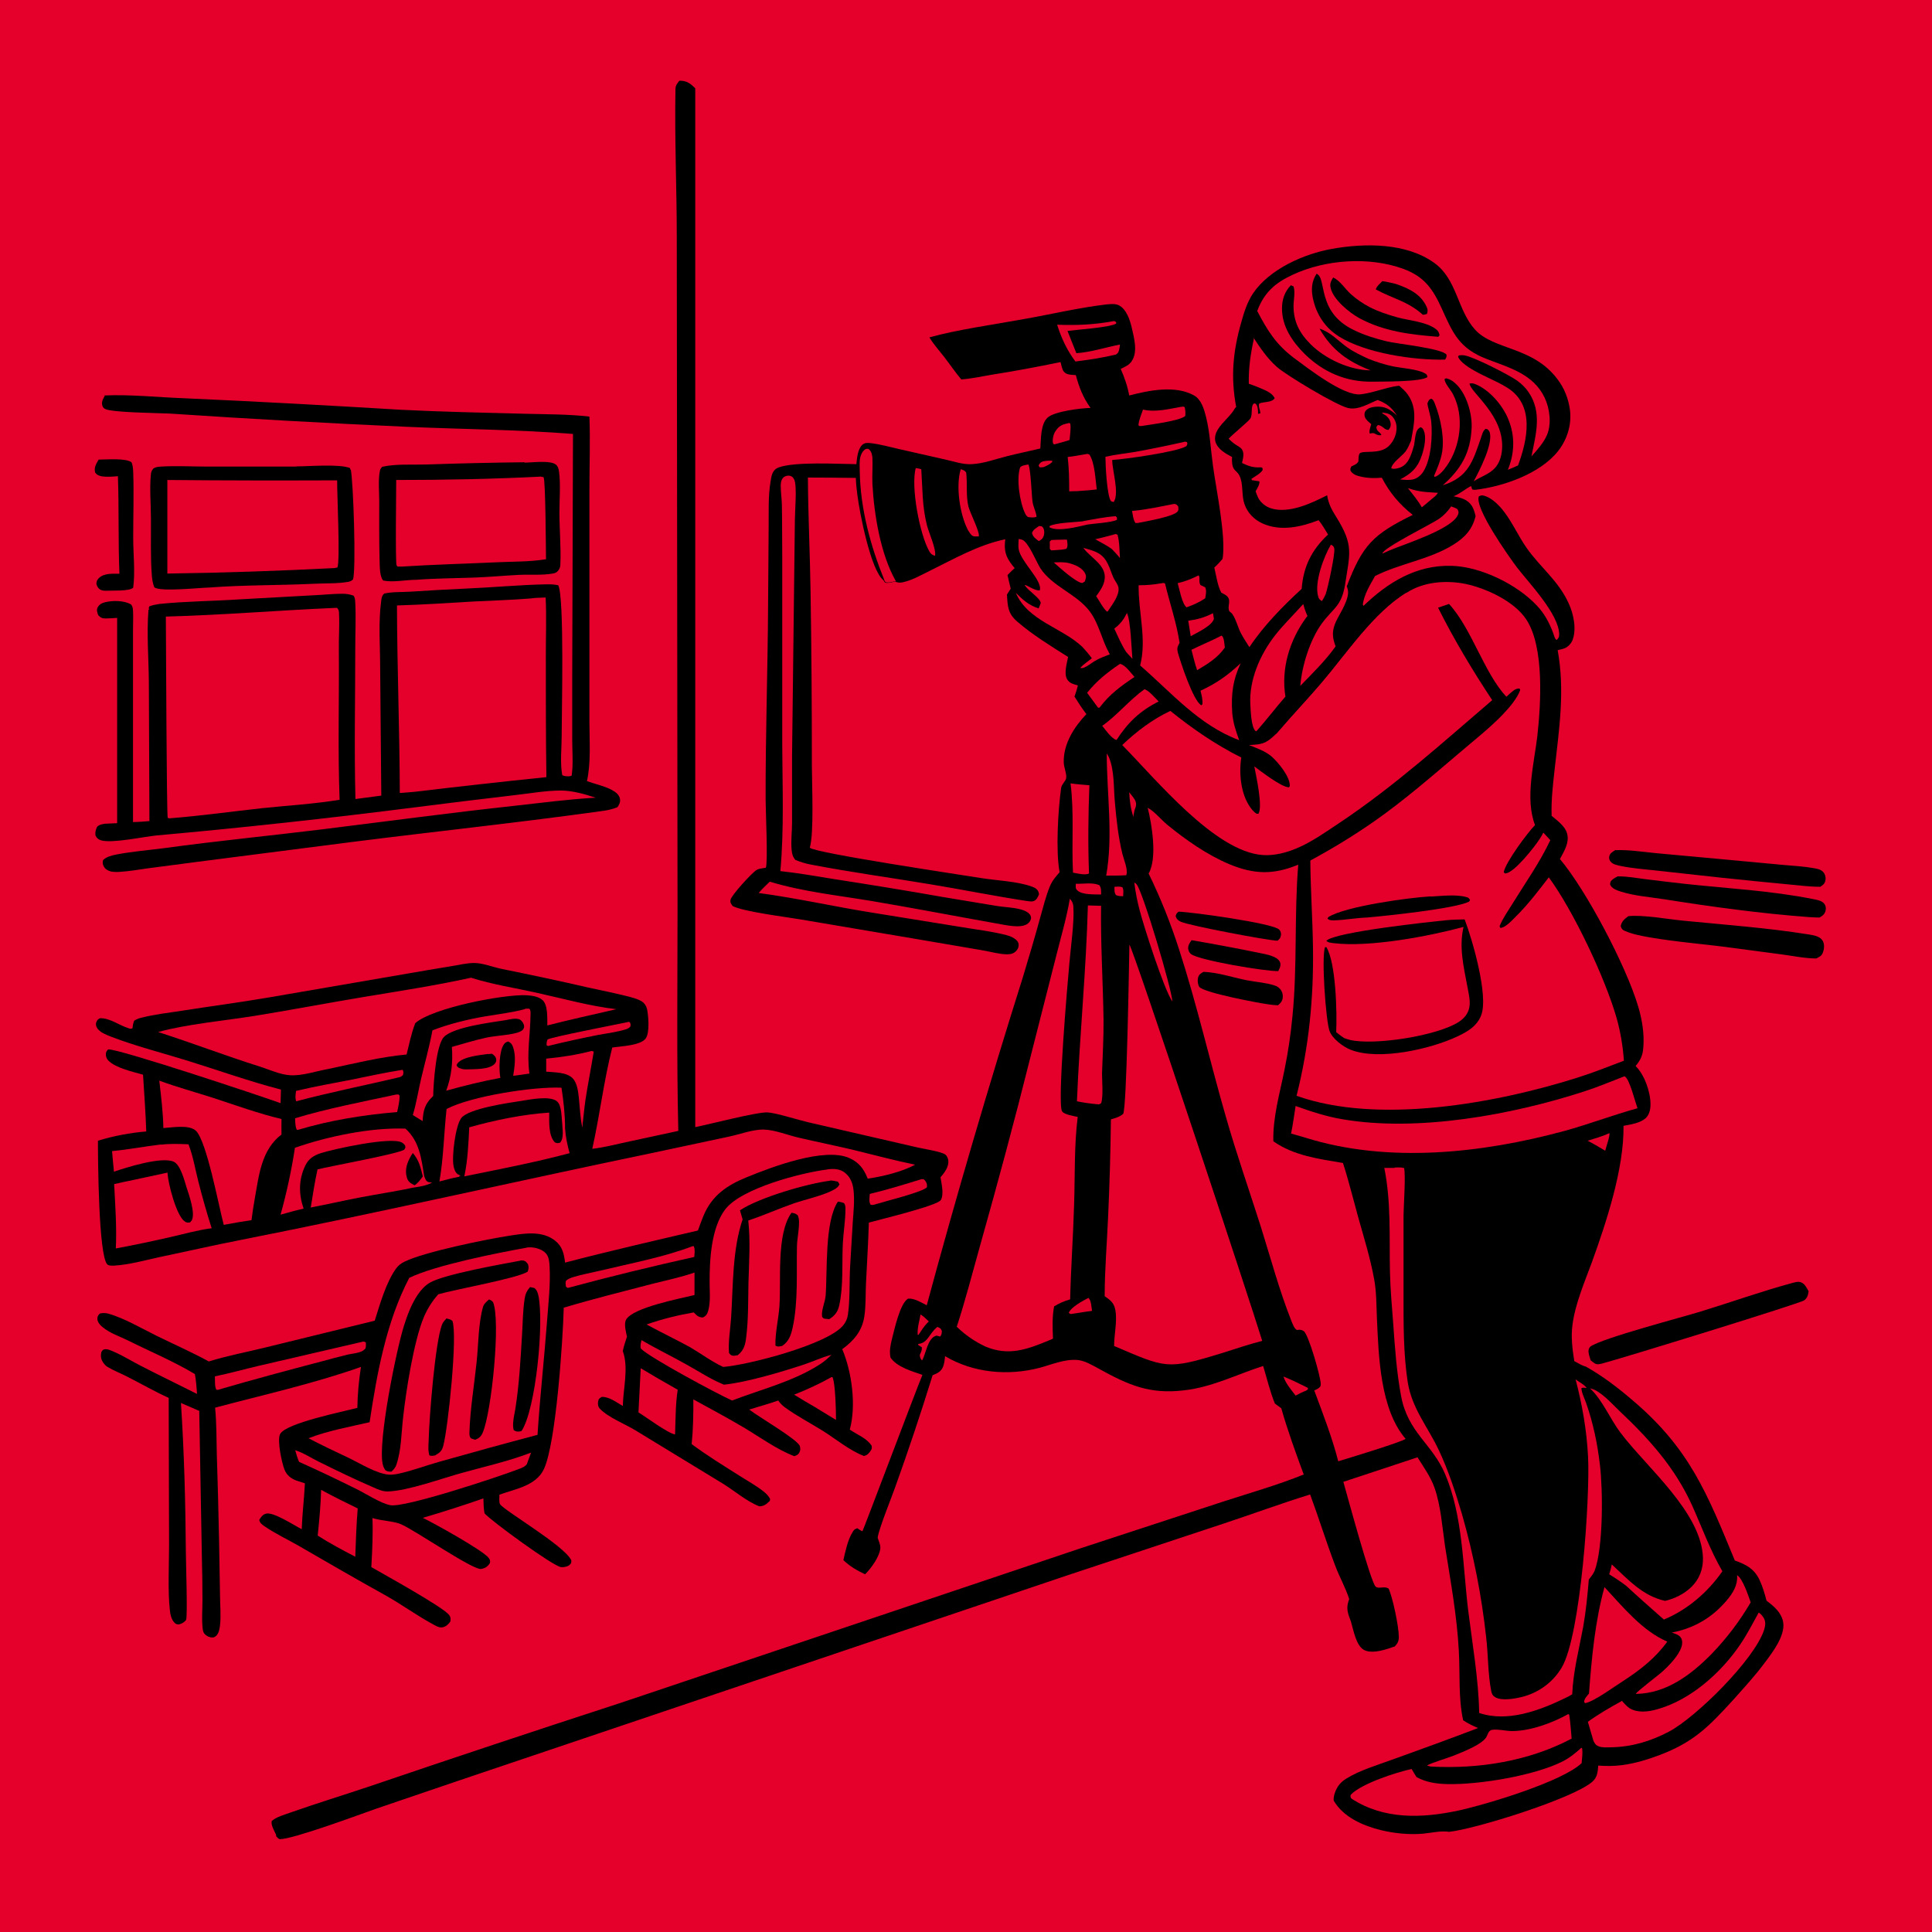 <?xml version="1.0" encoding="UTF-8"?>
<svg id="Layer_1" xmlns="http://www.w3.org/2000/svg" version="1.1" viewBox="0 0 1024 1024">
  <!-- Generator: Adobe Illustrator 29.0.0, SVG Export Plug-In . SVG Version: 2.1.0 Build 186)  -->
  <defs>
    <style>
      .st0 {
        fill: #e4002b;
      }
    </style>
  </defs>
  <path class="st0" d="M0,0h1024v1024H0V0Z"/>
  <path class="st0" d="M663.7,892.1c11.5-8.5,23.8-16,36-23.3,5.4-3.3,10.8-7,16.5-9.8,1.3,4.3,2.7,12.7,6.8,15,3.6,2,9.6.5,13.3-.7,1-.3,2.1-.8,3.1-1,2.4.3,5,0,7.4,0-6.1,2-12.7,3.3-18.9,4.9-21.3,5.4-42.8,9.6-64.1,15Z"/>
  <path class="st0" d="M608.2,985.2l98.6-31.2c5.2,8.8,15.4,13.2,25,15.6,6.9,1.7,15,2.5,22.1,1.9,4.6-.4,9.5-1.6,14.1-1-5.7,1.7-11.4,3.2-17.2,4.3-5.1,1-46.7,7.6-48.8,9.1-24.7,1.2-49.6,1.4-74.3,1.5-5,0-14.9.9-19.5-.3Z"/>
  <path class="st0" d="M213.7,34.2c5.9-.9,12.4-.4,18.4-.3l1,5.9c-3.5-.9-17.6-3.5-19.5-5.6Z"/>
  <path class="st0" d="M295.1,34.7c5.1,0,10.2,0,15.4,0,0,2.9.2,5.9.3,8.8-4.9-1.7-10.7-2.2-15.1-4.9-.8-1.5-.6-2.3-.5-4Z"/>
  <path class="st0" d="M318,52.2l14.4,4.5v7.8c-4.6-1.1-9.6-1.8-14.4-2.6v-9.6Z"/>
  <path class="st0" d="M294.7,42.9c5.2,2.8,10.4,5.2,15.9,7.4-.1,3.5-.2,7-.4,10.5-5.2-1.3-10.4-2.7-15.5-4v-13.8Z"/>
  <path class="st0" d="M318.1,34.6c4.8-.1,9.6,0,14.3,0v15.4c0,0-14.3-4.5-14.3-4.5-.1-3.6,0-7.3,0-10.9Z"/>
  <path class="st0" d="M238.7,34.1c7.5.4,15,.5,22.5.6.2,4.3.1,8.6.1,12.9-7.5-2.3-15-4.7-22.6-6.5,0-2.3,0-4.7,0-7Z"/>
  <path class="st0" d="M268.6,34.7c6.2-.2,12.5,0,18.8,0v20.8c.1,0-18.8-5.9-18.8-5.9,0-5,0-9.9,0-14.9Z"/>
  <path class="st0" d="M958.6,684.3c4.9-1.5,9.8-3.5,14.8-4.7,0,44.8-4.3,89.4-3.8,134.2.6,55.1,14.3,121.2,1.9,174.4-51.8-2.5-103.7-3.9-155.6-4.1-20.5-.3-41.1-.5-61.6-.4-17.4,0-34.8-.4-52.2.2,2.1-1.5,43.7-8.1,48.8-9.1,5.8-1.1,11.6-2.5,17.2-4.3,14-1.5,65.2-17.5,75.7-26.4,2.9-2.5,3-5.1,3.3-8.7,4.4.3,8.6.3,13-.3,6.6-1,13-2.9,19.3-5.2,18.5-7,26.4-15.2,39.3-29.4,5.8-6.4,11.6-12.7,16.7-19.7,4-5.3,10.9-14.4,9.7-21.5-.9-5-4.9-8.5-8.8-11.3-1.1-3.7-2.1-7.7-3.8-11.2-2.9-5.8-7.1-8-13-10.1-14.7-35.6-23.9-59.3-54.4-85.1-7.7-6.5-15.8-12.8-24.6-17.7,1.1-.9,1.8-1.8,2.6-2.9.8.7,1.8,1.7,2.9,1.9.9.2,1.9,0,2.7-.2,11.4-3,105.7-32.1,107.5-33.6,1.7-1.4,2-2.8,2.3-4.8Z"/>
  <path class="st0" d="M170.7,28.4c.6,2.2,1.1,4.3,2.1,6.4,11.1-.2,22.3,0,33.4-.6.6,4.9.8,16.8,3.2,20.3,1.9,0,2.9.3,4.6-.6,2.3-3.6.9-9.1,1-13.2,6.1,1.9,12.4,3.6,18.4,5.8,0,4-.6,9.4,2.5,12.5.6.6.4.4,1.5.3,2.6-3,1.8-7.6,1.8-11.4,7.7,2.1,15.4,4.2,23.1,6.5-.4,3.2-1.2,6.2,1,9,.8,1.1,1.4,1.4,2.7,1.7,1.5-.5,2.3-1.4,2.9-2.8.7-1.5.1-4.6,0-6.3,6.3,2,12.8,3.7,18.9,6-.1,3-.9,7.6,1.7,9.9.6.5.7.5,1.3.8,1.2-.3,1.8-.7,2.6-1.7,1.4-2,1.1-5.2,1.2-7.6,5.3,1.3,10.7,2.6,16.1,3.6,0,4-.6,9.6,2.7,12.6.6.6.9.4,1.7.5,1.5-1.2,2.5-3.2,2.7-5.1.2-2.2,0-4.4,0-6.6,4.9,1.2,9.8,2.1,14.8,2.7-.2,5.2-.5,10.3.3,15.6-30.8-7.6-61.6-15.5-92.3-23.8-10.2-2.8-21.5-4.5-31.4-8.2-5.9-1.4-22.4-6.2-27.3-6.3-.8,0-1.4.3-2.1.8-.8.6-.8,1.1-1.2,1.9.2,1.3.4,2,1.4,2.9,2.4,2.1,102.6,26.9,116,30.6,7.9,2.2,51.9,15.3,56.3,13.9,1.1-.3,2.1-1.5,2.5-2.6.3-1.1.2-2-.5-2.9-3.3-4.1-14.9-3.4-16.7-5.8.6-1,1.2-1.5,2.2-2.1.6-3-.9-10.8,1.3-12.6,1.5,0,2.6.2,3.8-.7.4-1.3.6-2,.2-3.3-1.1-1.2-2.3-1.2-3.8-1.5l-1.3-.3v-7.6c2.8.9,6.4,2.5,9.4,1.1,1.1-.5,1.2-.7,1.6-1.8-.6-1.9-1.8-3-3.5-3.9-2.1-1.1-5-1.5-7.4-2v-18c21.1,1.2,42.5.7,63.7,1l171.5,1c82.9.5,165.7.5,248.6,0,47.3,0,94.8.6,142.1-.2,4.5,25.7,4.4,54.7,4.7,80.8.6,50.4-.9,100.7-.7,151,0,21.5-.2,43.1.6,64.5,1.5,40.7,4.6,81.3,5.1,122,.2,13.9.3,27.8-.2,41.6-.9,23.4-2.9,46.8-3.3,70.3-.2,26.3,0,52.6.5,79,.2,11.3.8,22.7.8,34-5,1.2-9.9,3.1-14.8,4.7-.3,2-.6,3.4-2.3,4.8-1.8,1.5-96.1,30.6-107.5,33.6-.9.2-1.9.4-2.7.2-1.1-.3-2-1.3-2.9-1.9-.8,1.1-1.5,2-2.6,2.9,8.8,4.9,17,11.2,24.6,17.7,30.5,25.8,39.7,49.5,54.4,85.1,5.9,2.1,10.1,4.2,13,10.1,1.7,3.5,2.8,7.4,3.8,11.2,3.9,2.9,7.9,6.3,8.8,11.3,1.3,7.1-5.7,16.2-9.7,21.5-5.1,6.9-11,13.3-16.7,19.7-13,14.2-20.8,22.4-39.3,29.4-6.2,2.3-12.7,4.3-19.3,5.2-4.4.6-8.6.6-13,.3-.3,3.5-.4,6.2-3.3,8.7-10.5,8.9-61.7,24.9-75.7,26.4-4.6-.7-9.5.6-14.1,1-7.1.6-15.2-.2-22.1-1.9-9.6-2.4-19.8-6.8-25-15.6-.2-1.8.3-3.5,1-5.2,1.2-2.8,2.9-4.8,5.5-6.4,7.3-4.6,16.8-7.3,24.9-10.3,15.1-5.4,30.1-10.9,45.1-16.6-2.8-1.2-5.3-2.4-7.9-4.1-2.6-11.7-1.6-24.9-2.3-36.9-1-18.8-4.4-36.9-7.3-55.4-1.5-10.1-2.2-21.4-5.6-31-2-5.7-5.8-11-9-16.1l-39.3,13c2.1,7.3,14.4,53,17.1,55.5,1.6,1.5,4.6-.5,6.9,1.1,2.2,4.8,5.4,20.2,5.4,25.5,0,2.4-.6,3.5-2.2,5.2-1,.2-2.1.7-3.1,1-3.7,1.2-9.7,2.8-13.3.7-4.1-2.3-5.5-10.7-6.8-15-1.8-4.7-2.7-7.1-.9-11.9-2-6.2-5.3-11.9-7.5-17.9-4.7-12.4-8.6-25-13.2-37.5-15.6,4.8-30.9,10.5-46.4,15.6l-82.4,27.3-323.2,109-42.9,14.6c-9.4,3.3-44,16.2-51.3,16.2-.8-.4-1.2-.8-1.8-1.5-7.9.6-17.7,4.7-25.5,6.9-22.3,6.4-44.8,13.3-67.3,19-1.6.4-3.6.8-5.2,0-1.2-.6-1.8-1.8-2.2-3-3.5-11-2.5-48.1-2.5-61.3,0-21.4,0-42.8-.2-64.2-1.5-89.2-7.3-178.3-7.7-267.5,0-44.2.7-88.4,2.1-132.5.9-29.3,2.2-58.7,2.2-88,0-19.6-.4-39.2-1.1-58.8-.8-19.1-2.3-38.1-2.5-57.2-.4-35.2,2-70.4,1.3-105.6-.5-29.3-2.9-58.6-2.7-87.9,0-8-.2-23.6,3.4-30.3,1.4-.9,3.1-.9,4.8-1.1,8.2-1.2,17.1-1,25.4-1.6,21.9-1.9,43.9-4,65.8-6.2,11.1-1.1,24.7-1.7,35.4-3.9l.5-1.2Z"/>
  <path d="M52.2,243.6c4.1,0,14.4-.9,17.5,1.4.7,1.6.8,3.3.9,5,.4,11.6,0,23.3,0,35,0,8.7,1.1,17.9,0,26.5-2.2,2-11.2,1.4-14.2,1.6-1.2,0-2.2,0-3.3-.6-1.2-.8-1.6-1.7-2-2.9,0-1.4.3-2.2,1.3-3.2,2.8-2.7,7.3-2.3,10.9-2.3-.7-17.2-.2-34.5-.8-51.7-2.7.2-5.7.5-8.4.1-1.6-.3-2.7-.7-3.7-2.1-.6-2.7.5-4.4,1.8-6.7Z"/>
  <path d="M855.9,450.6c7.1-.3,14.8.9,21.9,1.6l38.1,3.5c9.7.9,19.4,1.8,29,2.7,5.6.5,11.3.8,16.8,1.8,2.1.4,4.1.8,5.3,2.9.6,1.1.8,2.8.4,4-.5,1.6-1.3,2-2.6,2.9-.1,0-.3,0-.4,0-5.6,0-11.4-.8-17-1.3-11.4-1.1-22.7-2.2-34.1-3.4l-34.5-3.8c-6.5-.7-13.3-1.2-19.7-2.5-1.8-.4-4.3-.8-5.5-2.4-.7-.9-.9-1.8-.6-2.9.4-1.5,1.6-2.2,2.8-2.9Z"/>
  <path d="M857.4,464.5c.2,0,.4,0,.6,0,4.4,0,9.1.8,13.5,1.4,7.3.9,14.6,1.8,21.9,2.6,22.4,2.4,45.3,3.6,67.4,8,2,.4,4.8.8,6.1,2.5.8,1,1,2.4.7,3.6-.4,1.9-1.6,2.8-3.2,3.7-1.8,0-3.6-.1-5.4-.2-25.5-1.9-51.2-5.4-76.5-9.4-7.5-1.2-16.1-1.8-23.3-4.1-1.7-.5-4.3-1.4-5.4-3-.7-1-.4-1.5,0-2.6,1.1-1.2,2.2-1.8,3.6-2.5Z"/>
  <path d="M863.1,485.6c7.2-.9,21.6,1.7,29.3,2.4,22.3,2.2,44.9,3.8,67,7.4,2.4.4,5.4,1,6.7,3.3,1,1.8.8,4.5,0,6.3-.6,1.7-1.9,2.2-3.4,3-5.8,0-11.6-1.2-17.3-2l-27.1-3.6c-14.6-2-29.6-3.1-44.1-5.6-4.3-.8-8.9-1.6-13-3.4-1.4-.6-1.6-1-2.2-2.4.4-2.7,2.1-3.9,4-5.4Z"/>
  <path d="M843.1,721c-.5-1.6-1.4-3.9-1.1-5.5.1-.7.5-1.5,1.1-1.9,7-4.6,47.7-15.2,58.4-18.5,16-4.9,31.9-10.6,48.1-15,1.6-.4,3.2-1,4.8-.5,2.2.7,3.1,2.9,4.2,4.8-.3,2-.6,3.4-2.3,4.8-1.8,1.5-96.1,30.6-107.5,33.6-.9.2-1.9.4-2.7.2-1.1-.3-2-1.3-2.9-1.9Z"/>
  <path d="M278,245.2c4,0,13.8-1.4,16.7,1.1,1.1.9,1.4,2.4,1.6,3.7.9,6.8.2,14.7.2,21.6,0,9.1.9,18.6.5,27.6,0,1.3-.4,2.3-1.2,3.3-.8,1-1.6,1.3-2.9,1.5-5.7,1-12.1.4-18,.7-7.7.4-15.3,1.1-23,1.4-10.4.4-20.9.4-31.3,1.2-5.6,0-12,1.5-17.5.4-1.9-2.2-1.8-7.4-1.9-10.2-.3-10.7-.2-21.4-.2-32.1,0-4.9-.6-10.8.3-15.6.2-1.2.5-1.5,1.3-2.4,7.1-1.6,15.8-1,23.1-1.2,17.4-.6,34.8-1,52.3-1.2Z"/>
  <path class="st0" d="M286.9,252.7l1.2.2c1.1,1.9,1.2,38.3,1.3,43.5-8.3,1.4-17.2,1.2-25.6,1.6-16.9.8-33.9,1.2-50.8,2.3-.7,0-1.5,0-2.2,0-.2-.2-.5-.4-.6-.7-.7-1.4-.2-39.7-.2-45.2,25.7,0,51.3-.5,77-1.8Z"/>
  <path d="M157,247.2c6.9,0,22.9-1.4,28.6.9v1c-.1,0,.3-.4.3-.4,1.4,6.6,2.9,53.5,1.2,58.4-.8.8-1.5,1.1-2.6,1.3-5.7,1-12.2.7-18,1-18.5.9-37.1.6-55.5,2-5.2.1-26.1,2.4-29.2-.1-.8-1.9-1.1-3.8-1.3-5.9-.8-10-.4-20.5-.5-30.5,0-7.6-.8-16.1,0-23.7.1-1.2.5-1.9,1.3-2.9,1.3-.8,2.4-.9,4-1,8.2-.5,16.7,0,24.9,0h46.7Z"/>
  <path class="st0" d="M88.6,254.4c30,.3,60.1.3,90.1.2-.1,6.4,1.7,43.4.1,46.2l-1.7.3c-29.4,1.5-58.9,2.5-88.4,2.9v-49.7Z"/>
  <path d="M55.3,209.6c14.2-.6,28.6,1,42.7,1.5,38.3,1.7,76.5,3.8,114.7,6.1,21.7,1.1,43.5,1.5,65.2,2.1,11.4.3,23.2.2,34.5,1.5.5,12.8,0,25.8,0,38.7v76.7c0,0,0,46.5,0,46.5,0,10.2.9,21.3-1.3,31.3,4.3,1.6,9.4,2.6,13.4,4.8,1.8,1,3.8,2.5,4.1,4.7.3,1.6-.4,3-1.3,4.3-2.3,1-4.6,1.5-7.1,1.9-44.3,6.2-88.8,10.9-133.1,16.5l-81.8,10.5-26.7,3.5c-5,.7-10.1,1.6-15.1,1.9-1.6.1-3.2.1-4.7-.2-1.6-.4-3-1.2-3.8-2.7-.6-1-.7-2.2-.4-3.3,1.8-1.8,4.6-2.5,7.1-3,8.4-1.6,17.1-2.3,25.6-3.4,27.7-3.8,55.5-6.5,83.2-9.9,34-4.2,68-8.8,102.1-12.5,14.4-1.6,28.7-3.5,43.1-4.3-5.7-1.9-12.4-3.8-18.4-3.8-8.2,0-16.8,1.6-25,2.5-17.4,2-34.9,4.2-52.3,6.4-45.6,5.8-91.2,10.8-137,14.9-7.1.7-23.5,4.3-29.4,2.6-1.6-.5-2.3-1.2-3-2.6-.2-1.8.1-2.8.8-4.5,1.2-1.3,2.6-1.4,4.2-1.7l6.5-.3v-108.8c-2,.1-4.1.3-6.1.3-1.8,0-2.7-.4-3.9-1.7-.6-1.5-1.1-2.9-.2-4.4.8-1.4,2.3-2.2,3.8-2.5,4-1,10.2-1,13.8,1.2.8,1,.9,1.9,1,3.1.2,3.3,0,6.7,0,10.1v25.2s0,76.9,0,76.9c2.9,0,5.8-.3,8.7-.5l-.3-73.4c-.1-12.8-1.2-25.9-.2-38.6l.5-.4-.4-.3.3-1.1c1.8-.7,3.5-1,5.4-1.3,13.6-1.4,28.3-1.5,42-2.4l39.8-2.2c5-.2,10.2-.8,15.2-.8,2.1,0,3.9.3,5.9,1,.8,1.2.8,2.1.9,3.6.4,8.1,0,16.4,0,24.5,0,26.5-.6,53.2.1,79.7,4.6-.6,9.1-1.2,13.7-1.8l-.6-67.7c0-11.3-1-23.9.5-35.1.2-1.7.3-3,1.6-4.3,4.5-1,9.3-.7,13.9-1,9.5-.6,19.1-1.2,28.6-1.6,14.5-.6,29-2,43.6-2.3,2.1,0,4.1,0,6.2.5,3.3,6.6,1.8,67.9,1.8,80,0,6.5-.9,14.2.3,20.6.5.3.6.4,1.3.5,1.1.2,2.7.3,3.7-.2.9-6,.3-12.7.3-18.8v-33.4s.4-128.9.4-128.9c-28.9-2.3-59.3-2.5-88.4-3.8-41.8-1.9-83.6-4.2-125.3-7-5.8-.3-30.3-.5-34.2-2.4-1.1-.5-1.5-1.3-1.7-2.5-.2-1.6.6-3.1,1.4-4.4Z"/>
  <path class="st0" d="M281.2,317.2c2.6-.4,5.4-.4,8-.5.5,10.1.1,20.4.1,30.5,0,21.6,0,43.2.3,64.7-23.4,2.4-46.7,5-70.1,7.8l-7.6.6c-.1-33.1-1.4-66.3-1.5-99.4,13.6-.4,27.1-1.3,40.7-2.1,10-.5,20-.8,30-1.6Z"/>
  <path class="st0" d="M177.4,322.2h1.3c.9,1.1,1,1.9,1,3.2.3,6.2-.2,12.7-.1,19,.2,26.5-.6,53,.4,79.5-13.4,2.2-27.1,3-40.6,4.4-16.4,1.8-32.8,4.1-49.2,5.4-.6.1-.2,0-1.3-.2-.6-1.7-.9-94.7-1-106.7,29.9-.8,59.6-3.3,89.5-4.6Z"/>
  <path d="M360.1,42.8c.2,0,.3,0,.5,0,3.5,0,5.5,1.6,7.9,4v550.6c7.5-1.5,32.9-8.1,38.3-7.8,4.4.2,16.6,4.1,21.9,5.3l57.7,13.3c3,.7,12.8,2.2,14.7,3.8.8.6,1.4,2,1.5,3,.4,3.5-2,6.5-4.1,9,.5,3.5,1.9,8.8.2,12-1.6,3-32.9,10.5-38.2,12-.3,10.7-1,21.3-1.5,32-.3,5.8,0,12-.9,17.8-1.2,7.8-5.6,12.8-11.7,17.3,5.1,12,7.5,29.9,4,42.6,3.9,2.8,8.9,4.4,11.6,8.6.1,1.2.2,1.4-.4,2.4-1,1.6-1.9,2.6-3.7,3-7.6-2.9-14.9-9-21.9-13.4-6.6-4.1-13.7-7.8-19.9-12.3-1.5-1.1-2.6-2.2-3.6-3.7-5.1,1.8-10.3,3.2-15.4,4.8,4.6,3.6,25.7,15.9,26.8,19.3.4,1.3.4,2.4-.3,3.6-.6,1.1-1.6,1.5-2.7,1.8-9.4-3.7-18-10-26.7-15.2-8.8-5.2-17.8-10-26.7-14.9,0,8-.1,15.8-.9,23.7,8.2,6.1,17,11.5,25.7,17,4.1,2.6,8.6,5.1,12.4,8.1,1.5,1.2,2.6,2.3,3.5,4-.2,1.1,0,.8-.5,1.3-1.6,1.6-2.9,2.5-5.2,2.6-6.6-2.5-13.3-8.3-19.3-12l-46.1-28.1c-5.5-3.4-14.9-7.1-19.1-11.6-1.1-1.1-1.2-2.4-1-3.9.2-1.4.8-1.7,1.9-2.4,3.9-.2,7.9,2.9,11.2,4.8.2-9.3,3.2-20.2,0-29.1.5-2.6,1.4-5.1,2.2-7.6-.5-2.4-1.7-6.7-.5-9,3.6-6.5,28.6-11.2,36.3-13.1v-11.9c-7.3,2.5-15,4.1-22.5,6-15.7,4.1-31.4,8-46.8,12.6-.5,17.8-4.1,71.7-10.5,85.5-4.1,8.9-15.2,10.6-23.6,13.6,0,1.2-.3,3.9.3,5,1.6,3.1,34.2,22,37.8,29.8,0,1.4,0,1.7-1.1,2.6-1,.8-3.2,1.2-4.4,1-4.2-.5-37.3-24.7-40.5-28.5-.5-2.6-.5-5.2-.6-7.9-10.6,3.7-21.3,7.1-32.1,10.3,5.7,2.7,31.6,17.1,34.8,21.1.8,1,.9,1.5.8,2.8-.7,1.1-1.3,1.8-2.5,2.5-.6.3-1.8.7-2.5.7-5.1-.1-34.4-20.3-42.1-23.7-3.8-1.7-10.5-1.8-15.2-3.3.3,8.7-.1,17.3-.6,26,7,4,37.3,20.8,41,25.1,1.1,1.3,1.1,2.2.9,3.7-.9,1.4-2.4,2.8-4.1,3.1-1.8.4-3.7-.8-5.3-1.7-8.7-4.7-16.8-10.7-25.5-15.5-15.1-8.4-30-17-45-25.7-6-3.5-12.7-6.6-18.4-10.5-1.3-.9-2.7-1.8-3-3.5.8-1.4,1.8-2.8,3.4-3.3,3.8-1.3,15.1,6.2,19.1,8.2.3-8.1,1.3-16.2,1.7-24.3-1.5-.5-3.1-1-4.6-1.5-2.9-1.1-5-2.8-6.2-5.7-1.4-3.5-4.1-15.8-2.3-19,3.2-5.8,33.9-11.9,40.9-13.8.1-7.4.8-14.4,1.9-21.7-24.5,8.7-52.1,14.9-77.3,21.6.8,8.2.7,16.5.9,24.7.5,15.2.9,30.5,1.2,45.8l.5,28.6c0,5.3.6,11,0,16.3-.2,1.7-.6,4.1-1.9,5.4-.6.6-1.2,1-2.1,1-1.6,0-3-.7-4.1-1.8-1-1.1-1.1-2.7-1.2-4.2-.4-4.4,0-9,0-13.5,0-7.5-.1-15-.3-22.5l-1.4-78.1-9.7-4.2c1.7,26.2,2.4,52.8,2.6,79.1,0,4.4,1,34.6.1,35.9-.7,1.1-2.3,2-3.5,2.3-.9.2-1.8,0-2.5-.7-1.8-1.7-2.4-4.7-2.6-7-1.1-9.7-.4-24.2-.4-34.4l-.2-77.9c-7.5-3.4-14.6-7.5-21.9-11.2-3.4-1.8-7.2-3.2-10.5-5.2-1.1-.7-1.9-1.6-2.5-2.6-1.1-1.7-1.2-3.4-.8-5.3.5-.7.7-1.2,1.5-1.4,1.8-.4,3.9.7,5.5,1.4,5,2.2,9.7,5.2,14.5,7.6,9.7,5,19.5,9.7,29.2,14.6-.2-3.5-.5-7-1.1-10.5-11.1-6.7-23.8-12-35.4-17.8-4.5-2.2-9.5-3.8-13.4-7-1.4-1.1-3-2.8-2.9-4.7,0-1.1.5-1.8,1.3-2.6,1.6-.4,2.8-.3,4.3,0,8.4,2.3,17.9,7.9,25.8,11.8,9.2,4.5,18.7,8.7,27.7,13.6,9.6-3,19.7-4.9,29.5-7.3l58.4-14.3c2.8-8.8,5.9-20,11.2-27.5,1.3-1.8,2.6-2.8,4.6-3.8,10.6-5.2,43.5-11.9,55.9-13.8,7.9-1.2,17-2.7,23.8,2.6,4,3.1,4.8,7,5.4,11.7,23.3-6.1,46.9-11.5,70.4-17,.9-2.6,1.9-5.1,2.9-7.7,4.5-10.9,12.5-16.3,23.1-20.6,13.2-5.4,41.1-16,54.3-10.1,5.1,2.3,7.7,5.8,9.7,10.9,7.7-1.1,18.3-3.6,25.1-7.4-11.2-2.3-22.3-5.3-33.4-8-9.4-2.2-18.8-4.1-28.2-6.3-5.8-1.3-12.5-4.1-18.4-4.3-5.8-.2-12.8,2.5-18.5,3.7l-40.8,8.7c-72.7,15.1-145.2,31.7-218.1,46.1-14.4,2.8-28.7,6.1-43.1,9.1-7.8,1.7-15.9,4-23.9,4.5-1.1,0-3,.2-3.8-.7-4.6-5.1-4.9-55.7-4.9-65.5,8.2-2.5,17-4.2,25.6-4.9-.3-10-1.1-20-1.7-30.1-5.3-1.5-14.3-3.5-18.2-7.3-1-1-1.5-2-1.5-3.5,0-1.3.4-1.7,1.2-2.6,5.4-.5,82.1,25.1,91.4,28.5l.2-7.2c-16.6-4.3-33.1-10.2-49.5-15.3-13.5-4.2-27.5-7.7-40.7-12.8-2.3-.9-5.5-2.1-7-4.2-.7-1-1.1-2.1-.7-3.3.4-1.2.8-1.6,1.9-2.2,5-.3,10.1,3.6,14.7,5.1,1.1.4,1.5.7,2.6.2.2-1.4.3-2.6.9-4,1.3-.8,2.4-1.3,3.9-1.6,7-1.8,14.4-2.6,21.5-3.7,15.2-2.4,30.6-4.4,45.8-7l73.2-12.6c7.9-1.4,15.8-2.7,23.7-4,3.9-.6,8.1-1.7,12.1-1.7,4.7,0,10.2,2.3,14.9,3.2,15.2,3.1,30.4,6.3,45.5,9.8,7.4,1.6,14.9,3.1,22.2,5,2.1.6,4.4,1.2,6.3,2.4,1.4.9,2.3,2.3,2.7,3.9.8,3.7,1.5,12.5-.6,15.6-2.7,3.9-13.2,4.2-17.8,4.9-4.5,17.6-6.6,35.9-10.6,53.7,6-.7,11.9-2.2,17.8-3.5l27.8-6c-.9-38.9-.4-78-.4-117l-.2-180.2-.2-175.8c0-26.4-1.2-52.9-.7-79.2,0-1.8.8-2.8,1.9-4.2Z"/>
  <path class="st0" d="M333.1,541.6c.7.1.4,0,1,.7.1.8.2,1,0,1.8-.7.7-1.3,1.1-2.2,1.4-4.7,1.5-9.8,2.1-14.7,3-9,1.8-17.9,3.7-26.8,5.9l-.7-.4c0-1.1,0-2,.5-3,.6-1.1,38.6-8.4,43.1-9.4Z"/>
  <path class="st0" d="M488.3,625h1.2c.4.3.7.6,1,1,.8,1.1.9,2,.8,3.2-1.4,2.4-22.9,7.7-27.3,9.1-1,.3-1.6.5-2.6.2-1-1.7-.5-3.8-.4-5.7,9.2-2.2,18.3-5,27.3-7.8Z"/>
  <path class="st0" d="M440.7,729.9h.5c1.6,2.8,1.9,18.8,1.9,22.7l-11.3-6.9c-3.7-2.1-7.3-4.3-10.9-6.5,6.8-2.7,13.4-5.7,19.8-9.3Z"/>
  <path class="st0" d="M213.4,567.2l.2.2c.3,1.2.3,1.3-.1,2.5-.7.6-1.1.9-2,1.1-18.2,4.3-36.4,7.9-54.5,12.7-.7-1.7-.3-3.7-.1-5.5,9.8-2.3,19.7-4.1,29.6-6,9-1.8,17.9-3.8,27-5.2Z"/>
  <path class="st0" d="M367.2,660.5h.5c.8,1.7.4,3.9.3,5.7-22.4,5-44.7,10.4-66.9,16.4-.6-.1-.2,0-1.1-.6-.2-1.1-.4-2.1,0-3.2,1.2-1,2.3-1.4,3.8-1.9,4.6-1.4,9.5-2.3,14.2-3.4,16.2-3.9,33.6-7.1,49.1-13Z"/>
  <path class="st0" d="M313.7,557.1c.6,0,.2,0,1,.3-1.4,8.6-3.1,17.1-4.4,25.6-.7,4.9-1.1,9.8-1.7,14.7-1-5.2-1.3-10.6-1.8-15.9-.4-3.3-.8-7.5-3.1-10.1-3.1-3.5-9.9-3.3-14.2-3.7v-6.9c8.3-.8,16.1-2,24.2-4.1Z"/>
  <path class="st0" d="M210.2,580.1h1c0,0,.6.6.6.6,0,2.9-.7,5.9-1.3,8.7-17.6,1.5-35.4,4.3-52.4,9.4h-.8c-.9-1.9-.8-4.2-.9-6.1,16.3-5,36.9-9,53.7-12.6Z"/>
  <path class="st0" d="M192.7,711.1c.6,0,.2,0,1.2.4.1,1.2.1,2.1-.2,3.2-.8.9-1.5,1.4-2.6,1.8-2.2.8-4.7,1-7,1.5-4.4,1.1-8.7,2.2-13,3.4-18.7,4.9-37.3,9.9-55.8,15.3l-.7-.2c-.9-2-.6-4.8-.7-7,7.8-1.6,15.6-3.8,23.3-5.6l55.6-12.9Z"/>
  <path class="st0" d="M339.6,725.2c6.5,3.9,13,7.7,19.6,11.4-1.2,7.7-1.1,15.8-1.4,23.7-4.1-.8-15-9-19.4-11.7l1.2-23.4Z"/>
  <path class="st0" d="M170.1,789.6c6.4,3.5,12.9,6.7,19.5,9.9-.7,8.5-1,17.1-1.3,25.6-6.7-3.5-13.5-7.1-19.9-11.2.8-8.1,1.6-16.1,1.8-24.3Z"/>
  <path class="st0" d="M340,710.3c7.7,4.5,15.8,8.4,23.6,12.8,6.6,3.6,13.1,8,20.1,10.8,12-1.2,30.7-6.8,42.5-10.7,4.8-1.6,9.6-3.9,14.5-5.1-2.1,2-4,3.7-6.4,5.2-14.1,9-30.9,13.1-46.3,19-8-3.6-43.6-22.7-48.3-27.5-.5-1.6,0-2.9.3-4.5Z"/>
  <path class="st0" d="M156.3,768.6c4.4,1.3,9,4.4,13.2,6.4,9.3,4.6,18.8,9.2,28.3,13.3,2.4,1.1,5.1,2.3,7.8,2.2,10.5-.3,28.6-6.9,39.1-9.8,12.2-3.4,24.9-6.2,36.8-10.8-.8,2.1-1.6,4.2-2.3,6.2-1,1.5-4.1,2.5-5.8,3.1-10,3.8-58.5,19.9-66.4,18.6-5.1-.9-13-6.1-17.9-8.5-10.1-5-20.3-9.9-30.6-14.5-.9-2.1-1.5-4.2-2.1-6.4Z"/>
  <path class="st0" d="M278.3,534.6h2.2c.8.8.7,1.7.7,2.9-.1,10.7-2.1,20.7-.6,31.5-2.9.5-5.7.8-8.6,1.2.8-4.8,1.6-10.7-.1-15.3-.5-1.5-1.2-2.3-2.6-2.9-1.2.4-1.7.7-2.4,1.8-2.4,3.8-2.5,13.2-1.7,17.5-9.7,1.8-19.1,4.1-28.7,6.8,2.8-7.6,3.6-15.2,3-23.2,6.1-1.7,12.4-3.7,18.6-5,5-1,10.2-1.1,15.1-2.3,1.2-.3,2.9-.8,3.8-1.7.5-.5.8-1.2.8-2-.1-1.2-1-2.7-2.1-3.4-1.8-1.2-5.7-.2-7.7.2-7.7,1.2-27.3,3.6-32.6,8.8-4.3,4.2-5.7,24.9-5.8,31.4-.1.1-.3.2-.4.4-4.1,3.9-4.9,7.4-5.2,12.9l-5.2-3.2c1.9-6.3,2.9-12.9,4.4-19.3,2-8.5,4.4-17,6-25.6,8.8-3.4,18.6-5.8,27.9-7.4,7.1-1.2,14.3-2,21.3-3.9Z"/>
  <path d="M258.8,558.7l1.9-.2c1,.6,1.8,1.3,2.2,2.4.3.9.1,2-.5,2.7-2.7,3.5-11.3,3-15.4,3.2-.9,0-1.8-.1-2.6-.4-1.1-.3-1.8-.6-2.4-1.7.2-.5.1-.6.5-1.1,2.8-3.6,12.1-4.4,16.3-5Z"/>
  <path class="st0" d="M85.4,606.7c4.8-.6,9.7-.4,14.5-.2,2.5,6.4,3.6,13.4,5.3,20,2.1,8.2,4.4,16.4,7,24.5-7.3.9-14.8,3.1-22,4.7-9.6,2.2-19.1,4.2-28.8,6,.5-11.4-.3-22.7-.9-34.1,3.4-.8,6.8-1.5,10.2-2.2l18.1-3.9c0,.2,0,.4,0,.5.4,5.5,4.6,22.1,9,25.3,1.1.8,1.6.8,2.9.6.4-.4.7-.7,1-1.2,1.9-3.8-1.6-13.6-2.8-17.3-1.1-3.5-3.2-12.1-6.9-13.7-6.5-2.8-24.7,3-31.6,5.3-.4-3.6-.7-7.3-1-10.9,8.7-.8,17.3-2.5,25.9-3.5Z"/>
  <path class="st0" d="M236.7,587.8c12.8-6.8,46.2-12,60.9-11.3,1.1,7.2,1.9,14.3,1.9,21.6.3,4.6,1.2,8.7,2.4,13.1-18.3,4.9-37.2,8.5-55.8,12.3,1.8-8.4,2.2-17.4,2.6-26,13.5-3.8,28.5-6.9,42.4-7.8,0,4.7-.5,12.2,3,15.8,1.4.5,1.4.5,2.8.1,2.1-2.5,1.2-6.9,1.1-9.9-.4-3.2-.2-9.5-2.6-11.8-3.5-3.4-14.7-1.1-19.1-.4-6.7,1-28.3,4.1-31.9,9.2-3.1,4.4-5,20.2-4,25.4.3,1.4.8,3.1,2,4.1.6.5.5.2,1.1.6.2.1.4.3.6.5h-.7s0,.5,0,.5c-.2,0-.3,0-.5,0-3.3.6-6.7,1.6-10,2.4,2.2-12.5,2.4-25.8,3.8-38.5Z"/>
  <path class="st0" d="M156.2,608.4c17.3-6.1,40.4-10.9,58.7-10.2,7.4,6.7,8.4,15.7,9.9,25,.5,1.3.8,2.8,2.2,3.3.5.2,1.5.2,2,.3-2.6,1.5-6.6,2.2-9.6,2.6-9.3,2-18.8,3.4-28.2,5.2-8.9,1.7-17.6,3.7-26.5,5.4,1.1-6.8,2.1-13.5,3.6-20.2,7.6-1.9,41.7-8,45.9-10.4.7-1.1.8-1,.5-2.3-.6-.7-1-1.2-1.8-1.6-6-3.1-36,3.5-42.9,5.7-3.7,1.2-6.5,3-8.2,6.6-3.6,7.5-3.5,15.1-.9,22.8-4.1.9-8.2,2.1-12.2,3.2,3.2-11.5,5.8-23.5,7.6-35.3Z"/>
  <path d="M218.8,611.1c3.3,3.9,4.1,7.5,5.3,12.4-1.3,1.8-2.4,3.4-4.3,4.7-.7-.3-1.3-.6-1.9-1-1.5-.9-2.2-2.4-2.5-4.1-.9-4.4,1.1-8.5,3.4-12Z"/>
  <path class="st0" d="M84.5,572.8c9.3,3.4,19.1,6.1,28.5,9.1,11.9,3.9,24,8.3,36.2,11.2-.1,2.7,0,5.5,0,8.2-10.6,8.1-11.9,21.3-14.1,33.6-.7,3.9-1.3,7.8-1.8,11.8-4.9.7-9.8,1.6-14.7,2.5-2.6-9.5-9.1-44.9-14.9-50-3.7-3.2-12.5-1.6-17.1-1.3-.2-8.5-1.2-16.9-2.2-25.3Z"/>
  <path class="st0" d="M249.6,518.2c11.3,3.6,23.3,5.4,34.9,8,14.1,3.1,27.8,7,42.2,8.7-12.2,2.8-24.5,5.5-36.6,8.6-.1-3.7.4-10.7-2.5-13.4-2.2-2-5.7-2.4-8.5-2.6-12.2-.6-50.2,6.8-59,14.8-2.1,5.3-3.2,11.1-4.6,16.6-14,1.3-27.9,4.8-41.6,7.7-6.3,1.1-13.7,3.7-20.1,3.3-5.3-.3-11.1-3-16.1-4.6-18.1-5.7-35.8-12.5-53.9-18.3,14.6-4.1,35.8-6.1,51.4-8.6,19.1-3.1,38-6.7,57.1-9.9,19.2-3.2,38.4-6.1,57.4-10.3Z"/>
  <path class="st0" d="M438.8,619.7c.1,0,.3,0,.4,0,3.3-.3,6.3-.1,8.9,2.1,2.8,2.4,3.9,5.5,4.3,9.1.6,5.5,0,11.1-.4,16.6l-1.4,23.5c-.5,8.5,0,17.5-1.2,25.9-.3,2.1-1.2,4.1-2.6,5.7-8.5,10.1-50.3,20.9-63.5,21.9-6.1-2.8-11.8-7.1-17.6-10.5-7.6-4.1-15.4-7.9-23-12,8.2-2.9,16.5-4.9,25-6.4,1.6,1.6,2.4,2.6,4.8,2.7,1.8-.8,2.4-1.9,2.9-3.7,1.3-4.7.7-10.2.7-15.1,0-11.8.8-28.5,8.2-38.4,8.6-11.4,40.7-19.6,54.5-21.3Z"/>
  <path d="M444,636.9c1.3.1,2.2.3,3.4.8.7,1.2.7,1.8.7,3.2,0,6.1-1.1,12.3-1.4,18.4-.5,10.6.4,22.3-1.9,32.6-.8,3.5-2.3,5.4-5.3,7.3l-2.7-.3c-.6-.5-1-.5-1.1-1.3-.4-3.3,1.6-7.4,1.9-10.8,1-13.1-.6-39.2,6.5-49.9Z"/>
  <path d="M419.6,642.8c1.5.3,2,.3,3.2,1.3.6,1.3.7,2.4.7,3.9,0,4.2-1,8.4-1.1,12.6-.3,14,.7,29-2.2,42.7-.9,4.2-2,7.7-5.7,10.1-.2,0-.4,0-.6.1-1.3.2-1.8.4-2.9-.3-.2-6.7,1.6-13.9,2.1-20.7,1-14-1.7-38.4,6.4-49.7Z"/>
  <path d="M440,625.7c1.4,0,2.7.3,4.1.6l.8,1.3c0,.1,0,.3-.1.4-.9,1.9-3.8,3.1-5.6,3.9-5.9,2.5-12.6,3.9-18.7,6-8,2.8-15.8,6.3-23.9,9,1.2,11.1.4,21.9.1,33-.2,9.2,0,18.8-1.1,28-.5,4.5-1,7.5-4.6,10.4-.7.1-1.6.3-2.3.3-1.4-.2-1.5-.5-2.3-1.5-.5-5.9.7-12.6,1.1-18.5,1.1-17,.6-36,6.1-52.3l-1.4-4.8c10.2-6.8,35.4-14.1,47.7-15.7Z"/>
  <path class="st0" d="M279.1,661.2c.6,0,1.1-.1,1.8-.1,2.9,0,6.7,1.1,8.6,3.4,1.5,1.8,1.7,4.6,1.8,6.8.5,9.3-.6,19-1.3,28.3-1.5,20.3-3.8,40.5-5.1,60.9-17.4,4.6-34.9,9.4-52.2,14.3-6.7,1.9-13.4,4.4-20.2,6-2,.5-4.3.9-6.3.8-6.6-.5-15-5.8-21-8.7-7.3-3.4-14.6-6.9-21.7-10.6,10.3-4,21.6-6,32.4-8.5,3.9-25.9,8.8-53.1,21-76.5,13.7-6.7,46.6-13.2,62.2-16Z"/>
  <path d="M236.5,698.8c1.4.3,2.2.4,3.3,1.3,2.8,8-2.3,56.3-4.8,66-.8,3-1.8,3.8-4.4,5.3-1.2.2-1.9.4-3,0-.8-2.3-.5-5.5-.4-7.9.3-12.2,3.4-51.8,7.1-61.5.5-1.2,1.3-2.1,2.2-3Z"/>
  <path d="M281,682.2c.8.1,1.5.3,2.3.5,1.2,1.1,1.6,2.1,2,3.7,3.2,14.3-1.3,60.7-8.9,72.1-.1,0-.3,0-.4.1-1.4.3-2.5.3-3.7-.6-.2-.7-.2-.7-.3-1.6-.3-3,.6-6.5,1.1-9.4,2.1-13.2,2.8-26.4,3.6-39.7.4-6.3.4-12.9,1.4-19.1.4-2.6,1.2-4.1,2.9-6.1Z"/>
  <path d="M259.1,688.7c.9.3,1.5.7,2.2,1.4,4.2,9.8-.8,58.4-5.4,69.1-.9,2.2-1.9,3-4,3.9-.9-.2-1.6-.5-2.4-.8-.7-1.1-.7-1.8-.7-3,.4-12.4,2.5-24.9,3.8-37.2,1-9.2.9-20.6,3.4-29.4.5-1.7,1.8-2.7,3.1-3.9Z"/>
  <path d="M275.8,668.1c.5,0,.9-.1,1.4,0,1.4.2,2,1,2.7,2.1.4,1.6.3,2.2-.2,3.8-5.2,3.5-38.5,9.4-47.4,12-3.2,3.6-5.8,7.7-7.7,12.2-5.3,12.7-9.5,39.5-11,53.6-.9,7.9-.9,16.9-3.5,24.5-.5,1.6-1.5,2.6-2.6,3.7-1.3,0-2,0-3.2-.7-.8-1.1-1.2-2.1-1.5-3.4-2.5-12.1,7.1-59.8,11.3-73.2,1.8-5.7,4-11.6,7.4-16.6,1.8-2.6,3.9-4.9,6.6-6.4,8-4.4,37.4-9.6,47.6-11.5Z"/>
  <path d="M655.2,215.7c-3-15.9-1.7-29.5,2.7-44.9,1.5-5.4,3.2-10.8,6.3-15.4,8.7-12.8,27-20.9,41.8-23.5,17.4-3.1,39.5-3.3,54.4,7.6,11.9,8.7,12,24.8,21.4,35.2,10,11,30.6,8.8,43.7,26.3,3.6,4.7,5.8,10.3,6.6,16.2,1,7.8-1.4,15.7-6.3,21.9-9.5,12-29.1,18.8-43.8,20.5-.6,0-1.1,0-1.7-.2l-.6-1.8c-3.3,1.7-5.7,4-9.2,5.4,0,0-.1,0-.2,0,3.9.8,7.4,1.5,9.8,5.1,1,1.6,1.5,3.5,2,5.4-1.7,7.1-5.7,11.4-11.8,15.2-12.7,7.9-28.2,9.9-41.5,16.6-2.7,4.9-5.7,9.5-6.5,15.1l.4.7c12.9-12.4,27.9-21.7,46.5-21.2,15.5.3,35,9.9,45.4,21.1,4,4.2,6.4,8.8,8.5,14.2.5,1.2.9,3.6,2,4,.9-1,1.3-1.5,1.3-2.9,0-10.7-16.1-27.4-22.4-35.6-4.2-5.6-22.5-31.3-20.2-37.6,1.2-.6,1.7-.7,3-.3,3.3,1,6.1,3.5,8.4,6,5.7,6.4,9,14.5,13.8,21.4,7.3,10.5,16.8,17.3,22.4,29.5,2.6,5.6,4.3,13.6,2.1,19.5-.8,2-2.5,3.8-4.5,4.5-1.1.4-2.3.6-3.4.9,3.9,21.4.8,41.7-1.6,63.1-.9,8.2-1.9,16.4-1.6,24.7,3.5,3,8.2,6.1,8.5,11.2.3,4.2-2.2,8.1-4.1,11.7,14.2,16.9,35.1,56.8,41.4,77.9,2.1,6.9,3.4,14.7,2.8,21.9-.3,4.2-1.4,6.7-4.1,9.9,4.7,4.6,7.9,13.7,7.9,20.3,0,2.7-.6,5.5-2.6,7.4-3,2.6-7.9,3.3-11.7,4,.3,22.7-9.1,51.1-16.8,72.4-3.9,10.6-8.9,22.1-10.3,33.4-.8,6.3,0,12.6,1,18.9,1.9,1,4,2.4,6.1,2.9,8.8,4.9,17,11.2,24.6,17.7,30.5,25.8,39.7,49.5,54.4,85.1,5.9,2.1,10.1,4.2,13,10.1,1.7,3.5,2.8,7.4,3.8,11.2,3.9,2.9,7.9,6.3,8.8,11.3,1.3,7.1-5.7,16.2-9.7,21.5-5.1,6.9-11,13.3-16.7,19.7-13,14.2-20.8,22.4-39.3,29.4-6.2,2.3-12.7,4.3-19.3,5.2-4.4.6-8.6.6-13,.3-.3,3.5-.4,6.2-3.3,8.7-10.5,8.9-61.7,24.9-75.7,26.4-4.6-.7-9.5.6-14.1,1-7.1.6-15.2-.2-22.1-1.9-9.6-2.4-19.8-6.8-25-15.6-.2-1.8.3-3.5,1-5.2,1.2-2.8,2.9-4.8,5.5-6.4,7.3-4.6,16.8-7.3,24.9-10.3,15.1-5.4,30.1-10.9,45.1-16.6-2.8-1.2-5.3-2.4-7.9-4.1-2.6-11.7-1.6-24.9-2.3-36.9-1-18.8-4.4-36.9-7.3-55.4-1.5-10.1-2.2-21.4-5.6-31-2-5.7-5.8-11-9-16.1l-39.3,13c2.1,7.3,14.4,53,17.1,55.5,1.6,1.5,4.6-.5,6.9,1.1,2.2,4.8,5.4,20.2,5.4,25.5,0,2.4-.6,3.5-2.2,5.2-1,.2-2.1.7-3.1,1-3.7,1.2-9.7,2.8-13.3.7-4.1-2.3-5.5-10.7-6.8-15-1.8-4.7-2.7-7.1-.9-11.9-2-6.2-5.3-11.9-7.5-17.9-4.7-12.4-8.6-25-13.2-37.5-15.6,4.8-30.9,10.5-46.4,15.6l-82.4,27.3-323.2,109-42.9,14.6c-9.4,3.3-44,16.2-51.3,16.2-.8-.4-1.2-.8-1.8-1.5-.1-1,0-.7-.4-1.5-.9-2-2.4-4.4-2-6.6,2.5-2.3,7-3.4,10.2-4.6,13.9-4.9,28-9.2,42-13.9,44.1-15,88.3-29.7,132.6-44.1l244-82,75.7-24.8c14.2-4.6,28.7-8.7,42.5-14.3-4.3-11.6-8.5-23.2-11.9-35.1-1.1-.8-2.2-1.6-3.4-2.5-2.6-6.4-4.2-13.3-6.2-19.9-14.1,4.5-26.9,11.2-41.9,12.9-18.3,2.2-29.5-2.8-45.1-11.4-3.5-1.9-7.6-4.4-11.6-4.7-6.8-.5-13.6,2.5-20,4.2-16.7,4.3-35,2.7-50-6.2-.2,2-.4,4.3-1.3,6.1-1.1,2.3-3.1,3.1-5.3,4-6.2,20-12.8,39.8-19.9,59.5-1.7,4.9-8.8,22.4-9.2,26.6,0,.4.3.8.4,1.2.4,1.3,1,2.6,1,3.9,0,4.5-4.9,11.2-8.1,14.3-4.4-2.1-7.9-4.1-11.5-7.5,1.1-4.8,2.3-10.7,4.9-14.9.7-1.2,1.2-1.6,2.5-2,.9.6,1.7,1.2,2.7,1.6.4-.4,28.4-74.7,31.8-82.9-5.5-1.9-13.4-4.1-16.9-9.1-.7-3.3-.1-6.5.7-9.7,1.3-4.9,4.2-19,8.6-21.6,3.3-.3,7,2.1,9.9,3.5,15.8-58.5,32.9-116.6,51.1-174.4,3.1-10.2,6.1-20.4,8.9-30.6,1.6-5.6,3-11.5,5.2-16.9,1.2-3,3.1-5.2,5.2-7.6-2.1-11.3-.8-33,.8-44.6.3-2.2,2.5-3.6,2.7-5.4.3-2.4-1.3-5.7-1.3-8.3-.2-9.8,5.5-18.7,12-25.5-2.3-3-4.3-6.1-6.3-9.3.7-1.9,1.3-3.9,1.8-5.9-2.3-.7-4.2-1-5.6-3.1-2-3.1-.2-8.7.4-12-9-5.7-18.8-11.7-26.9-18.7-5.1-4.4-5.1-8.1-5.5-14.4l2-3.1c-.6-2.4-1.2-4.8-1.7-7.2,1.2-1.3,2.5-2.5,3.8-3.7-.4-.4-.7-.9-1.1-1.3-3.8-4.8-4.6-8-3.9-14-14.5,3.1-26.9,10.3-40.1,16.8-4.3,2.1-9,4.8-13.7,5.9-1.5.4-3.1.5-4.5-.3-1.5.3-3.3.9-4.9.7-.8-.1-.9-.6-1.3-1.3-6.8-5.3-12.7-35.8-13.9-45.4-.4-2.9-.7-5.9-.8-8.9-8.5-.1-16.9-.2-25.4-.2.1,20.1,1.1,40.1,1.4,60.2.5,30.8.7,61.6.7,92.5,0,9.8,1.2,35.7-1.1,43.5,2.6,2.8,80.4,14.4,90.9,16.1,8.1,1.3,18.9,1.7,26.5,4.4,2.3.8,3.8,1.7,4.1,4.2-.6,1.4-1.3,3.1-2.9,3.6-1.2.4-2.7,0-3.9-.1-16.9-2.6-33.8-6-50.7-8.8-21-3.5-42.2-6.4-63.1-10.4-2.9-.5-5.7-1.4-8.5-2.5-1.4-1.6-1.8-3.1-2-5.2-.5-4.7.2-9.7.2-14.4,0-11.7,0-23.4,0-35.1l1.5-125.7c0-4.4,1.2-17.8-.3-21.1-.6-1.4-1.6-2.2-3.1-2.2-1.2,0-2.4.5-3.1,1.4-.8,1.1-1,2.6-1,3.9,0,3.3.5,6.6.6,9.9.2,9.2.1,18.4.2,27.6v100c.1,22.1,1,44.8-1,66.8,9.5,1,18.9,2.7,28.3,4.2,19.3,3,38.5,6.1,57.7,9.5l28.9,4.8c3.8.6,7.9.7,11.7,1.6,1.7.4,4,1.1,5.3,2.5.7.7.8,1.2,1,2.1-.2,1.4-.5,2-1.6,3-3.7,3.1-12.5.7-17,0-21.9-3.9-43.7-8.1-65.6-11.8-17.9-3-36.9-5-54.3-10.3-2,1.9-4,3.8-5.9,6,20.3,2.7,40.4,7.3,60.7,10.5l46.4,7.5c8.1,1.4,16.6,2.3,24.5,4.4,1.9.5,4.2,1.5,5.5,3.1.8,1,.9,2.2.5,3.4-.5,1.5-1.8,2.7-3.2,3.2-1.7.6-3.8.4-5.6.2-3.8-.5-7.4-1.5-11.2-2.1l-35.7-6.1-59.7-10.1c-7.6-1.3-30.3-4.1-36-7.1-.8-1.2-1.4-1.8-1.1-3.3.4-2.4,11.6-14.6,13.8-15.8,1.2-.7,2.4-.8,3.7-1,.4,0,.8-.2,1.2-.2,1.2-2.4-.1-30.6-.1-35.9-.1-34.2,1.1-68.4,1.3-102.5l.3-42.5c.1-7.8-.3-16.1,1-23.7.5-3.3.9-6.3,4.4-7.6,8.8-3.1,31-1.8,41.1-1.7.3-3.1.7-8.1,3.2-10.3,1.4-1.2,3-1,4.7-.8,4.9.6,9.9,2,14.7,3.1l24.3,5.5c4.6,1,9.6,2.8,14.3,2.5,6.2-.3,12.6-2.7,18.6-4.2,5.9-1.5,11.8-2.7,17.7-4.1.4-4.9,0-13.1,4-16.5,3.7-3.2,17.5-4.9,22.6-5-4-5.6-6-10.8-7.8-17.4-2.3-.2-4.9,0-6.4-1.9-.9-1.1-1.3-3.6-1.7-5-12.1,2.5-24.3,4.8-36.5,6.7-5.3.9-10.7,2.1-16.1,2.5-3.2-3.8-5.9-7.8-8.9-11.7-2.7-3.5-5.8-6.9-8-10.6,15.2-4.2,34.3-6.8,50.1-9.7,14.2-2.5,29-6,43.2-7.7,2-.2,5-.6,6.9.3,4.2,1.9,6.2,8.1,7.1,12.2,1.2,5.3,3.2,12.5,0,17.4-1.4,2.2-3.6,3.1-5.9,4.2,2,4.6,3.6,9.1,4.5,14.1,10.4-2.7,24.5-5.6,34.4,0,3.8,2.1,5.3,7.3,6.3,11.3,2.1,8.4,2.5,17.4,3.7,26,1.7,12.8,7,37.1,5.1,49.3-1.4,1.6-2.8,3.2-4.4,4.6,1,4.1,1.7,9.6,3.7,13.3l.4.2c1.3.7,2.9,1.4,3.5,2.9,1,2.4-1.2,5.8,1,7.3,2.2,1.4,4,8.2,5.3,10.7,1.4,2.7,3.1,5.3,4.7,7.8,7.4-11.2,17.8-21.8,27.7-30.9.9-11.8,5.3-20.7,14-28.8-1.6-2.6-3.1-5.2-5-7.6-9.4,3.6-20.1,6.1-29.8,1.7-4.4-2-7.9-5.6-9.5-10.2-1.5-4.3-.7-9.1-2-13.4-1.7-5.7-5-2.8-4.6-11.6-3.4-1.8-7.6-4.1-8.8-8.1-.6-2.3.1-4.6,1.3-6.5,2.6-4.2,6.7-7,9.1-11.3Z"/>
  <path class="st0" d="M555.3,244.2c.8-.1,1.7,0,2.4,0v.6c-1.3,1.4-2.8,2-4.6,2.8-.7.1-1.3.1-2,.1l-.6-.8c.1-.4.2-.8.5-1.1,1.2-1.5,2.6-1.4,4.3-1.6Z"/>
  <path class="st0" d="M590.7,470c1.5,0,2.8-.3,4.2.3.8,1.5.4,3.1.4,4.7-1.4,0-2.5,0-3.8-.6-1-1.3-.8-2.9-.8-4.4Z"/>
  <path class="st0" d="M598.5,419.9c1.1,1.5,2.8,3.2,3.4,4.9.4,1.1.3,2.3-.1,3.3-.5,1.3-.8,2.6-1,4v1c-1.5-4-2.1-9-2.3-13.2Z"/>
  <path class="st0" d="M487.9,696.7c1.7,1,3,2.4,4.4,3.7-1.6,1.5-2.8,3-4,4.9-.5.8-1,1.5-1.5,2.2h-.4c-.3-3.5.9-7.4,1.5-10.8Z"/>
  <path class="st0" d="M550.6,278.8c.5,0,1.1.1,1.6.2.3.3.6.5.8.9.6,1.2.6,2.8.2,4.1-.6,1.7-1.2,1.9-2.6,2.8-1.7-1.3-3.2-2.2-3.6-4.4.7-1.7,2.1-2.5,3.6-3.5Z"/>
  <path class="st0" d="M853,600.6c.5,1.1-1.8,7.5-2.2,9.3l-5.1-3-4.2-2.3c3.9-1.2,7.8-2.3,11.5-4Z"/>
  <path class="st0" d="M557.2,286.2c2.8-.1,5.5-.2,8.3-.2.2,1.8.7,3.3-.3,4.9l-2.2.4c-2,.1-3.9.4-5.9.4l-.7-.9c0-1.1.1-2,0-3.1,0-.2,0-.5,0-.7l.8-.7Z"/>
  <path class="st0" d="M680.3,729.6c4.5,1.8,8.6,3.9,12.9,6v.8c0,0-1,.7-1,.7-1.9.7-3.7,1.6-5.5,2.6-2.3-3.1-5.2-6.3-6.4-10Z"/>
  <path class="st0" d="M496.8,703.3c.2,0,.3.1.5.2,1.3.6,1.4.7,1.9,2-.1,1.3,0,1.8-.9,2.9l-2-.5c-4.7,1.3-5.4,9.4-7.6,13.2-.9-1.1-1.1-1.6-1.2-3,.7-1.4,1.2-2.4,1.1-4l-1.9-1.2v-.6c5.1-.4,5.7-5.5,10-8.9Z"/>
  <path class="st0" d="M576.9,687.9c1.5,1.4,1.6,5,1.9,6.9-3.6.4-7.1,1.1-10.7,1.6-1.2,0-.6.2-1.6-.6,1.1-3,7.5-6.4,10.4-7.9Z"/>
  <path class="st0" d="M746.2,258.7c6,2.1,9.8,2.1,15.9,2.5-.8,1.5-2.2,2.4-3.5,3.5-1.6,1.4-3.3,2.8-5,4.2-2.1-3.7-4.8-6.9-7.4-10.2Z"/>
  <path class="st0" d="M570.2,468.4c4,.2,8.8-.9,12.5.8,1.1,1.6.9,3,.9,4.9-3.3-.1-9.9.3-12.5-2.1-1.3-1.2-.9-2-.9-3.6Z"/>
  <path class="st0" d="M591.5,283.1l.8.3c1.1,3.8,1,8.5,1.3,12.4-1.3-1.7-2.8-3.2-4.3-4.8-2.7-2-5.9-3.5-8.8-5.2,3.7-.8,7.3-1.8,11-2.8Z"/>
  <path class="st0" d="M566.6,224.1l.7.5c.4,2.8-.2,5.8-.4,8.6-2.6.9-5.4,1.6-8,2.3l-.6-.2c0-.2-.2-.3-.2-.5-.4-1.6.2-4.5,1.1-5.9,2-3.3,3.8-3.9,7.4-4.7Z"/>
  <path class="st0" d="M642.9,325l.5,3c-1,3.7-8.9,7.3-12.3,9.2l-1.3-8.2c5-.7,8.6-1.7,13.1-4Z"/>
  <path class="st0" d="M574.1,276.2c5.7-1,11.4-2.2,17.2-2.6l.7.7v1.2c-2.4,1.4-12.3,2-15.5,2.5-5,1.1-15.5,4-20.2,1.5v-.7c3.6-1.8,13.4-2,17.8-2.5Z"/>
  <path class="st0" d="M558.5,298.1c2.8-.1,5.5-.3,8.2.4,3.2.9,7,2.4,8.5,5.6.8,1.6.2,2.6-.2,4.1l-1.3.8c-3.2,0-12.8-8.8-15.3-11Z"/>
  <path class="st0" d="M597.3,324.9c2,4.1,2.4,18.8,2.9,24.3l-3.2-3.5c-2.6-3.9-4.4-8.3-6.4-12.5.2-.2.5-.4.7-.6,2.8-2.2,4.4-4.5,6-7.7Z"/>
  <path class="st0" d="M705.3,288.7c.2,0,.3.1.5.2.9.5,1.2.9,1.4,1.9.5,2.8-3.4,20.9-4.6,24.2-.5,1.2-1.2,2.4-1.9,3.5-.2,0-.3,0-.5-.2-.9-.5-1.4-1.4-1.6-2.4-2-7.2,3-20.9,6.8-27.2Z"/>
  <path class="st0" d="M622.3,267.1c0,0,.1,0,.2,0,1.2.2,1.3.5,2,1.4,0,.9.3,1.6-.2,2.4-1.7,2.9-17.4,5.5-21.3,6.3h-1.2c-1.2-1.8-1.4-4.4-1.8-6.4,7.4-.6,14.9-2.3,22.2-3.7Z"/>
  <path class="st0" d="M509.2,248.7c1.5.5,1.9.5,2.9,1.7.7,5.9-.2,12.4,1.2,18.1.9,3.5,6,13.2,5.5,15.8-.9,0-2.5.2-3.3-.3-1-.5-1.9-2.2-2.5-3.1-4.3-8.3-6.5-23.2-3.8-32.2Z"/>
  <path class="st0" d="M485.4,248.1c1,.1,1.9.3,2.9.6.7,10.4.4,19.4,3,29.7,1,4,5,12.6,4.3,16.2-1.5-.5-2.2-.9-3-2.3-5.1-8.8-10-34.5-7.2-44.3Z"/>
  <path class="st0" d="M545,246.1c1.4,2.4,1.7,16.2,2.3,20.1.4,2.5,1.9,5.3,2.1,7.7-1.5.6-2.9.3-4.4.2-.8-.4-1.2-1.1-1.6-1.8-2.9-5.9-4.8-18.4-2.7-24.6,1.1-1.1,2.8-1.2,4.3-1.5Z"/>
  <path class="st0" d="M635.3,305c1,1.2-.2,3.3,1,5.1.9.4,1.7.8,2.5,1.2.8,1.8.3,3.9,0,5.8-3.1,2.1-6.3,3.5-9.9,4.8-2.4-1.8-3.8-9.8-4.7-12.8,3.9-.9,7.4-2.3,11-4.1Z"/>
  <path class="st0" d="M626.1,215.7c1.2-.3.7-.3,1.8.1.4,1.7.5,3,.3,4.7-3.2,2.7-18.5,4.5-23.2,5.3h-1c0,.1-.6-.4-.6-.4.2-2.8,1.5-5.6,2.4-8.3,6.9,1.5,13.5-.3,20.3-1.5Z"/>
  <path class="st0" d="M647.5,336.9c1.4,1,1.4,4.5,1.7,6.3-3.8,5.5-9.1,8.7-14.7,12-1.2-3.5-2.1-7.2-3-10.8,5.3-2.6,10.7-4.8,15.9-7.5Z"/>
  <path class="st0" d="M769.1,268.4c1.2.4,2.2.8,3.3,1.4.6,1.1.9,1.6.4,2.9-2.9,7.8-28.9,15.8-36.5,19.1l-3.6,1.6c0-2.8,26.3-15.8,30-18.4,2.7-1.9,4.5-3.9,6.4-6.5Z"/>
  <path class="st0" d="M601.2,467.8c.6.3.8.4,1.2.9,3.3,3.7,18.8,56,19,62.2-4.5-6.6-15-39.4-17.3-48.2-1.3-4.9-2.3-9.9-2.9-14.9Z"/>
  <path class="st0" d="M574.2,290.4c2.6.7,5.5,1.4,7.9,2.8,5.1,2.9,5.9,8.2,8.1,13.1.7,1.5,2.3,3.4,2.6,5.1.7,4.1-3.4,9.1-5.5,12.4l-.4.4c-1.6-.7-4.6-6.4-5.9-8.2,2-2.8,4.1-5.6,4.5-9.1.9-7.3-7.2-11.1-11-16.1-.1-.1-.2-.3-.3-.4Z"/>
  <path class="st0" d="M628.1,234.1l1,.2c.4,1.2.2,1-.2,2.1-4.5,3.1-32.8,7-39.4,7.4,0,5.8,3.9,17.5.8,22.3l-1.4-.4c-2.2-2.7-3-19.3-3-23.6,5.2-1.2,10.5-1.7,15.8-2.6,8.8-1.6,17.6-3.4,26.4-5.4Z"/>
  <path class="st0" d="M590.1,170.2c1,0,.5-.1,1.5.6v.7c-3.4,2.1-20.8,3.2-25.8,3.9,1.5,4,3.2,7.9,4.7,11.8,7.5-.5,15.6-3.1,23.1-4.6-.1,1-.2,2-.5,3-.3,1.2-.6,1.6-1.6,2.3-7,1.7-14.3,2.8-21.5,3.7-4.3-5.6-7.6-12.7-9.7-19.5,10.3.4,19.8,0,29.9-1.9Z"/>
  <path class="st0" d="M593.8,351.9c2.8.7,5.6,4.8,7.5,6.9-7.3,4.9-13.1,9.1-18.4,16.1-.3.3,0,.1-.9.2-1.9-2.6-3.9-5.3-5.8-7.9,5.2-6.5,10.7-10.8,17.5-15.4Z"/>
  <path class="st0" d="M575.6,240.7c1.1-.2.5-.2,1.8.2,2.9,4.4,3.2,13.4,3.9,18.5-3,.4-6,.6-9,.8-1.8.2-3.7.1-5.6.2,0-6.1-.1-12.2-.8-18.2,3.2-.3,6.5-1,9.7-1.5Z"/>
  <path class="st0" d="M606.5,365.3c2.2.4,5.9,4.8,7.6,6.5-9.9,5-16.3,11.1-22.3,20.4,0,0,0,0,0,0-2.5-.5-6-5.5-7.6-7.5,8-5.6,14.3-13.6,22.4-19.4Z"/>
  <path class="st0" d="M586.6,399.4c.5.6.8,1.4,1.2,2.1,2.9,6.9,2.4,16.1,3.1,23.6.8,9.2,1.8,18.5,4,27.5.7,2.9,3.2,8.6,2,11.3-3.5.2-7,.2-10.6.2,3.8-21.2.3-43.4.3-64.7Z"/>
  <path class="st0" d="M567.4,415.2c3.3.5,6.7.7,10,1-.6,15.7-.8,31.1-.2,46.7-1.6,1.2-6.5,0-8.5-.4-.8-15.8.7-31.5-1.3-47.4Z"/>
  <path class="st0" d="M468.7,307.4c-7.3-18-12.6-37.5-13-57,0-3.1-.5-6.8.8-9.6.6-1.3,1.1-2,2.3-2.8.7,0,1.1-.4,1.7.1,1.4,1.1,1.8,3,1.9,4.7.2,4.5-.2,9.1,0,13.7.9,16.4,4.3,37.2,12.4,51.5-1.5.3-3.3.9-4.9.7-.8-.1-.9-.6-1.3-1.3Z"/>
  <path class="st0" d="M690.8,320.3c.6,2.2,1.2,4.1,2.2,6.2-.2.2-.4.5-.6.7-8.9,12.1-13.5,27.2-11.1,42-5.2,6-10.1,12.4-15.4,18.4l-.5-.2c-2.3-2.2-2.5-10.9-2.7-14.1-.7-12.9,5.2-26.4,13-36.4,4.5-5.8,10-11.1,14.9-16.6Z"/>
  <path class="st0" d="M831.2,908.5l.5.3c.7,4.2.9,8.5,1.3,12.7-22.7,12-49.3,16.2-74.7,14.8l-1.9-.5c.8-1,12.1-4.4,14.4-5.4,4.1-1.7,15.6-6,17.3-10.3.5-1.2,1.1-2.9,2.5-3.2,2.9-.6,7.7.6,10.8.6,9.7,0,21.4-4.3,29.8-9Z"/>
  <path class="st0" d="M920.6,834.8c3.1,1.8,6.1,11.1,7.3,14.5-5.8,9.9-12.7,19-20.6,27.2-10.9,11.1-24,21-40,21.3h-.3c.3-1.1,12.4-10.2,14.3-12,3.1-2.8,6.1-6,8.3-9.5,1.3-2.1,2.6-5,1.7-7.5-.8-2.2-3.2-2.8-5.2-3.5,11.7-2.3,21.1-7.7,28.9-16.8,3.4-4,6.1-8.2,5.7-13.6Z"/>
  <path class="st0" d="M540,285.7c.6,0,1.2.2,1.8.4,3.3,1.2,7.5,11.7,9.5,14.9,6.3,9.9,19.5,13.8,26.4,23.2,4.8,6.5,6.3,15,10.2,22,.1.2.2.4.3.6-2.7,1.1-5.6,2.1-8,3.6-1.7,1-3.3,2.4-5.1,3.2-1,.5-1.5.6-2.6.4,1.8-1.9,4.2-3.5,6.2-5.1-1.5-2.1-3.2-4-5-6-10.8-10.3-29-13.8-35.3-28.7,3.9,3.9,6.8,6.5,12.1,8.3l1.1-2.8c0-2.6-6.7-6.5-8.5-9.6.5-.5,5.6,3.3,8,2.8,1.6-5.2-10.1-15.1-11.2-21.9-.3-1.7,0-3.6,0-5.3Z"/>
  <path class="st0" d="M576.6,479.9l7,.2c-.3,20.1,1,40.2,1.3,60.3.1,9.5-.5,19-.8,28.5,0,4.3.7,11.8-.4,15.7-1.1,1-1.3.7-2.8.6-3.4-.3-6.7-.8-10.1-1.5,1.4-34.6,4.9-69.2,5.8-103.9Z"/>
  <path class="st0" d="M842.6,735.9c.2,0,.5,0,.7.1,5.1,1.2,11.2,8.2,15,11.8,15.8,14.9,29.4,30,38.5,50,5.3,11.8,9.6,23.8,16.1,35-7.7,11.1-18.5,20.4-31,25.6-6.7-5.9-13.4-11.8-20-17.9-2.9-2.2-5.9-4.2-9-6.1.6-1.7,1-3.4,1.4-5.2,8.7,8,16.2,16.6,28.2,19.3,5.2-1.2,10.2-3.7,14-7.4,4.2-4.1,6.2-9.4,6.1-15.2-.5-24.1-30-48.3-43.6-66.4-5.7-7.5-9.5-17.3-16.3-23.7Z"/>
  <path class="st0" d="M850.4,841.2c9.7,10.4,20,23.2,33.3,28.9-6.3,8.7-14.1,14.8-23,20.6-4.5,2.8-16.1,11.4-20.6,12l-.5-.7c.2-1.8,1.5-3,2.6-4.4,1.4-18.8,3.2-38.2,8.2-56.4Z"/>
  <path class="st0" d="M932.2,854.7c1.2.8,2.1,1.9,2.8,3.2,1,1.9.6,4,0,6-5.1,15.7-36.1,46.4-50.6,54-9.6,5-19.5,8-30.4,8.2-2.2,0-4.6.3-6.6-.5-1.7-.6-2.2-1.6-2.9-3.1-1-3.3-1.9-6.6-2.9-9.9,5.8-4.2,11.9-7.7,18.1-11.1,1.2,1.4,2.5,2.9,4,3.9,4.3,2.6,9.9,1.9,14.5.6,17.8-4.9,34-19.4,44.1-34.3,3.7-5.4,6.6-11.2,9.8-16.9Z"/>
  <path class="st0" d="M615.4,309.2c1.1-.2,1.1-.4,2.1.1,2.5,10.5,6.1,20.7,7.7,31.4-1.1,2-1.5,2.9-.9,5.2,1.5,5.3,8.1,25.5,12.4,27.9l.6-.5c.2-2.5-.4-4.8-1-7.2,8.6-4,14.5-8.2,21.3-14.6-4.2,9-5.1,16.3-4.5,26.2.4,5.2,1.9,9.7,3.7,14.6-21.3-7.9-35.8-25.1-52.5-39.6,3.6-13.7-1-28.4-.8-42.5,4,0,7.7-.3,11.7-1Z"/>
  <path class="st0" d="M838.2,926.4l.4.4c.3,2.5-.1,5.2-.3,7.7-10.3,9.8-50.1,21.8-65.2,25.1-19.5,4.2-39.6,4.9-56.8-6.3-.6-.9-.6-.9-.4-2,5.5-5.9,24-11.9,32.3-13.7.8,1.5,1.7,2.9,2.6,4.3,5.1,2.8,10.7,3.6,16.4,3.7,16.7.4,46.2-4.5,61-12,3.9-2,6.8-4.4,10-7.3Z"/>
  <path class="st0" d="M860.9,570.5c.2,0,.4.1.5.2,2.4,1.7,5.3,13.4,6.5,16.7-13.1,3.6-25.8,8.5-39,12.1-43.6,11.8-93.3,17.2-137,3.5l-7.6-2.2c1-4.8,1.6-9.7,2.4-14.6,8.1,2.9,16.3,5.6,24.7,7,39.9,6.9,90-2.3,128.2-14.7,7.2-2.3,14.2-5.3,21.3-8Z"/>
  <path class="st0" d="M739.2,618.8c1.8,0,3.3-.2,5,.3.9,4.1-.2,19.5-.3,25.1v42.2c0,15.1-.1,31,2.2,46,2.2,14.1,10.6,23.7,16.5,36.2,5.1,10.8,8.9,22.5,12.3,34,6.1,21.3,10.4,43.2,12.8,65.2,1.1,9.3.9,19.6,2.7,28.6.3,1.4.7,2.3,2,3.1,3.4,2.1,10.1.9,13.9,0,8.9-2.1,16.7-7.7,21.4-15.6,10.2-17.1,15.1-90.5,14-111.9-.7-13.9-3.1-27.5-6.6-40.9,1.7,1.3,4.8,2.9,5.9,4.6-1-.2-1.8-.3-2.8,0,0,2.4,1.6,5.4,2.4,7.7,3.8,10.8,6.1,21.8,7.4,33.1,1.6,13.3,1.8,43.7-2.8,56-.7,1.7-2,3.3-3.1,4.7-.7,8.4-1.5,16.8-3,25.2-2.2,11.8-5.3,23.6-5.8,35.6-1.2.8-2.4,1.4-3.7,2-13.6,6.6-30.6,13-45.6,7.9-.3-17.5-3.6-36.6-5.8-54.1-2.9-23.5-2.8-50.5-12.3-72.6-6.8-16-19.7-21.9-23.3-41.3-2.4-12.8-3.3-25.9-4.2-38.8-.7-9-1.5-18-1.7-27-.4-18.5.7-36.8-3-55.1h5.4Z"/>
  <path class="st0" d="M664.4,179c3.6,5.5,7.4,11.1,12.4,15.5,4.5,4.1,32,20.7,37.9,21.8,5.4,1.1,10.7-2.4,15.5-4.3,4.9,1.9,7.2,3.8,10.2,8.2-3.6-3.2-6.4-5.1-11.5-4.6-1.8.2-3.9.6-5.1,2.2-.7.8-.7,2.2-.4,3.2.5,1.5,2.2,2.8,3.4,3.8-.4,1.5-1.3,3.6-.8,5,.9-.1,1.8-.5,2.6,0,1.1.6,1.8,1,3.2.9l.4-.3c-1.2-1.7-2.6-1.9-2.7-4.1l.8-1c2.4,0,3.6,2.9,5.7,2.5.8-1,1.2-1.8,1.1-3.1-.1-1.8-1.3-3.6-2.8-4.6-.3-.2-.5-.3-.8-.5-.4-.2-.7-.5-1.1-.8,1.5-.2,3.8.4,5,1.4,1.7,1.5,2.6,3.6,2.8,5.9.2,3.7-1.3,7.5-4,10.2-4.8,4.8-13.6,2.2-15.5,4-.7.7-.6,2.6-.7,3.6v.6c-.7,1.5-2.3,2-3.7,2.7-.6,1-.6,1.1-.5,2.3,1.3,2,3.2,2.6,5.4,3.1,3.8.9,7.4.9,11.2.6,4.1,7.9,9.4,14.2,16.4,19.7-21,10.3-26.6,15.9-35,37.9.2.4.3.7.4,1.1,1.7,4.9-3.9,12.9-6,17.3-2.3,5-2.2,8.4-.3,13.4-5.4,7.6-12.2,14.2-18.7,20.9.8-10.5,5.1-24.3,11.3-32.9,6.1-8.4,10.4-8.9,12.4-20.6,2.5-16.6,4.8-20.8-4.6-35.9-2.5-4-4.1-6.9-4.9-11.6-8.2,4.2-20.1,9.8-29.5,7-3-.9-5.7-3-7.1-5.8-.5-1.1-.9-2.2-1.3-3.3.8-1.5,2.3-3.7,2-5.3-1.3-.2-2.6-.4-4-.6l-.2-.7c1.9-1.3,4.6-2.7,5.9-4.6v-1.1c-.9-.5-.4-.4-1.3-.4-3.9.2-6.2-.7-9.6-2.3.5-2.5,1.4-5.1-.1-7.3-.7-1-2.2-1.7-3.2-2.4-1.4-.9-2.7-2-3.8-3.2,2.3-2.4,10.3-9,11.4-10.5,1.6-2.2,0-6.8,2.1-8.2,1.1.3.8,0,1.3.8.8,1.3.8,3.3.8,4.8h-.2s1.4-.3,1.4-.3c0-2-1.2-3.3-.6-5.2,2.4-1.1,6.6-.4,8.2-2.8-1.1-2.7-4.8-4.2-7.4-5.3-2.1-.9-4.1-1.7-6.3-2.4-.2-8.5,1-16.2,2.8-24.4Z"/>
  <path class="st0" d="M567,476.3c1.2,1.3,1.8,2.5,1.9,4.2.6,7.7-1.4,21.8-2.1,29.9-.9,9.9-6.5,74-3.9,78.6,1.1,1.8,6.3,2.5,8.3,3-1.9,15.3-1.4,31-1.9,46.4-.5,16.8-1.7,33.5-2.1,50.3-3.2.9-5.7,2-8.5,3.7-1.1,5.7-.8,11.3-.6,17.1-.6.3-1.2.6-1.8.8-11.8,4.9-21.6,8.6-34,3.4-5.6-2.6-10.8-6.2-15.2-10.5,4.6-14.1,8.3-28.5,12.3-42.8,9.4-33.3,18.4-66.7,26.8-100.3l13.8-54.2c2.5-9.9,5.4-19.8,7.1-29.9Z"/>
  <path class="st0" d="M666.3,165c3.6-9.9,9.6-15.1,18.9-19.4,17.4-8.1,40.5-9.7,58.6-3.1,11.1,4.1,15.6,10.6,20.3,20.9,6.1,13.6,9.5,21.4,24.2,27,11.7,4.5,24.5,7.9,30.4,20.4,2.7,5.7,3.7,13.7,1.3,19.6-1.8,4.3-5.2,8-8.3,11.5,2.3-11.6,5.8-23.3-1.5-34-1.6-2.4-3.7-4.4-6-6.1-4.3-3.1-22.8-12.5-27.8-13.4-1.2-.2-2-.2-3.2,0l-.4.7c1,2.3,3.6,4.2,5.7,5.6,6.5,4.3,13.9,6.7,20.4,10.8,14.7,9.1,10.7,27.6,5.7,41.2-1.8.8-3.6,1.6-5.4,2.3,3.6-8.8,3.9-18,.2-26.9-3-7.3-9.8-15.3-17.2-18.4-1.2-.5-2.1-.7-3.3-.4.3,4.7,18.7,16.9,17.2,35.1-.3,3.5-1.4,7.1-3.8,9.7-2.9,3.2-7.6,4.6-11.2,7,2.9-5.4,10.3-19.6,8.5-25.9-.3-.9-.6-1.1-1.2-1.7l-1-.2c-1.5,1.1-1.8,2.9-2.4,4.6-4.3,12.4-6.6,21-20.3,25.3,9.8-8.7,14.7-17.2,15.3-30.5.3-7.3-2.5-17-7.5-22.4-1.7-1.8-3.6-3.3-6.1-3.8l-.8.5c.4,2.7,3.4,5.6,4.6,8.1,6,11.6,4,27.5-3.5,38-1.5,2.1-3.7,4.9-6.3,5.7l-.3-.6c1.6-3.8,3.1-7.2,4-11.2,1.8-8.1-.5-19.2-3.5-26.8-.3-.8-.8-2.2-1.6-2.7-.5-.3-.9,0-1.4.3-1,1.5-1.2,1.8-.8,3.5.6,2.7,1.5,5.4,1.8,8.2.7,7.7,0,19.6-4.1,26.3-1.2,2-3.3,3.8-5.6,4.3-2.1.5-4.7.2-6.8,0,6.1-3.1,9.4-6.3,11.6-13,1.2-3.8,2.6-9.7.7-13.4-.5-.9-.6-.8-1.4-1.3-1.2.6-1.8,1.3-2.3,2.6-.7,2.2-.8,4.7-1.2,6.9-.5,1.8-1,3.6-1.7,5.3-1.1,2.8-2.7,5.5-5.7,6.6-1.3.5-3.4,1-4.7.4.4-2.9,5.6-6.4,7.5-8.8,1.3-1.7,2.1-3.8,3-5.8,1.5-8.6,3.7-17-1.9-24.7-1.2-1.7-2.8-3-4.3-4.4-.2,0-.4,0-.7,0-6.7.9-13.1,3.7-19.8,4.5-9,1-27.7-13.6-35.4-19.3-9.4-7.1-13.9-14.3-19.3-24.6Z"/>
  <path d="M732.8,149c2.7.6,5.6.9,8.2,1.9,6.4,2.3,12.3,5.3,15.2,11.9.6,1.3.6,2.2.1,3.6l-1.5.4h.6c0,0-1.3,0-1.3,0-8-7.2-15.9-8.5-24.9-13.4.4-1.7,2.3-3.1,3.5-4.4Z"/>
  <path d="M706.6,147.1c3.5,1.4,6.6,6.4,9.5,8.9,2.9,2.6,6.3,4.9,9.7,6.7,4.6,2.4,9.8,4.1,14.8,5.5,6.2,1.7,15.1,2.3,20.3,6.1,1.3,1,1.8,1.8,2.1,3.4l-.7.8c-14.5-1.1-28.7-2.8-41.7-9.8-5.5-3-14.2-10.1-15.4-16.4-.4-2.2.3-3.4,1.4-5.2Z"/>
  <path d="M697.8,145.1c5.6,2.1-.2,20.1,19.5,29.7,5.6,2.8,11.5,4.6,17.6,6.1,5.6,1.4,29.4,3.7,31.8,7.1,0,1.3,0,1.4-.8,2.6-16.6.4-42.2-3.4-56.3-12.3-7.3-4.6-11.9-11.7-13.7-20-1-4.8-.8-9,1.9-13.2Z"/>
  <path d="M684.2,151.2l1.4.6c1,3,0,7.2,0,10.4,0,8.2,3.1,14.3,8.9,20.1,7.8,7.9,20.8,13.9,32,14-11.9-4.5-20.8-10.9-27.1-22.1,5.7,1.7,10,6.6,14.8,10,3.4,2.4,7.1,4.1,10.9,5.9,4.2,1.7,8.4,3,12.8,4,4.6,1,13.3,1.5,17.2,3.7,1.1.6,1.2.8,1.5,2-3,2.7-24.7,2.4-29.2,2.5-14,.2-26-5-36-14.8-6.5-6.5-12.1-14.7-11.9-24.3,0-4.5,1.5-8.8,4.7-12Z"/>
  <path class="st0" d="M598.7,500.9c2,2,64.8,191.5,70.3,209.8-7.1,1.8-14.1,4.2-21.1,6.4-29.6,9.1-29.9,8-57.4-3.7,0-6,1.7-13,.7-18.8-.7-4.1-2.6-5.4-5.7-7.6,0-13.8,1.2-27.9,1.8-41.7.8-17.3,1.3-34.7,1.5-52,2.3-.7,4.6-1.3,6.5-2.9,1.9-3.1,3.1-79.2,3.3-89.6Z"/>
  <path class="st0" d="M608.4,428.2c3.5,1.9,6.9,6.1,10.1,8.8,10,8.2,21.3,16.1,33.2,21.1,13.1,5.4,23.3,5.6,36.4.2-2.2,26.9-.4,54-3.1,80.6-.9,9.5-2.3,18.9-4.2,28.2-2.5,12.5-6.2,24.9-5.9,37.8,10.7,7.6,24.3,9.4,36.9,11.5,3.1,9.6,5.5,19.5,8.2,29.2,3,10.6,6.3,21.3,8.3,32.2,1.3,6.9,1.2,14,1.5,21,.9,19.9,1.7,48.2,15.2,63.8-1.7,1.6-31,10.5-35.7,11.9-3.3-12.8-8.1-25.1-12.7-37.5,1-.5,2-.9,2.8-1.7.7-.6.6-1.1.6-2,0-3.4-6.4-26-9-27.8-1.4-.9-2.1-.7-3.7-.6-1.5-1-2.1-3.1-2.8-4.7-6.4-16.1-11-33.3-16.2-49.9-6.2-19.5-13-38.9-18.6-58.5-8.5-29.5-15.3-59.4-24.8-88.7-4.4-13.7-9.8-27.2-16.1-40.1,4.7-8.2,1.7-26.1-.5-34.9Z"/>
  <path d="M624.7,483.2c7,.2,50,6.1,53.3,9.5.8.8,1.1,1.9.9,3.1-.2,1.4-.8,2-1.8,2.8-5.6-.2-46.6-8-51.1-10-1.6-.7-2.3-1.4-2.9-3,.4-1.4.5-1.5,1.6-2.4Z"/>
  <path d="M631.5,498.3c12.2,2.1,24.5,4.4,36.6,6.9,2.9.6,8.8,1.6,10.2,4.5.9,1.7,0,3.4-.8,5-6.7.2-41.9-5.7-46.2-9-.9-.7-1.3-1.5-1.5-2.6-.3-1.8.7-3.3,1.7-4.7Z"/>
  <path d="M638,515.1c7.6.3,15.5,3,23,4.5,4.7.9,9.9,1.2,14.5,2.7,1.2.4,2.1.9,2.9,1.8,1.1,1.2,1.6,2.7,1.5,4.3-.1,2.1-1,3.1-2.5,4.4-1.5,0-3.1-.2-4.6-.4-5.5-.7-35.2-6.3-37.2-9.4-.8-1.4-1-3.7-.5-5.2.5-1.4,1.5-2,2.8-2.7Z"/>
  <path class="st0" d="M745.5,314.2c9-5.9,21-6.8,31.3-4.7,10.9,2.3,25.9,9.2,32.2,18.9,9.6,14.6,7.7,44.9,5.8,61.9-1.7,14.3-6.6,33.2-1.2,47-4.1,4.2-15.6,19.7-16.6,25,.6.6.5.7,1.2.6,4.7-.7,15.3-14.2,17.9-18.3.7-1.1,1.3-2.1,1.9-3.3,1.2,1.3,2.5,2.7,3.7,4-5.6,11.9-13.1,22.4-20,33.6-2.4,3.9-5.2,7.8-6.9,12l.4.9c2.7,0,6.5-4.3,8.4-6.2,6.4-6.3,11.8-13.5,17.3-20.6,13.1,17.9,29.9,53.4,36,74.8,2,7.2,3.3,14.9,3.8,22.4-8.2,3.1-16.4,6.4-24.7,9-43,13.6-105.6,25-148.8,9.6,6.6-26.1,9.1-51.9,8.7-78.7-.2-15.3-1.3-30.7-1.4-46,11.7-6.3,23-13.2,33.9-20.8,15.7-11,30.1-23.5,44.7-35.9,7.9-6.8,16.3-13.3,23.5-20.8,3.4-3.6,7.3-8.1,9.1-12.7l-.2-.9c-1.3-.2-2.3.3-3.3,1-1.3,1-2.6,2.2-3.8,3.3-11.8-12.6-18.4-36.2-30.4-49.2l-5.8,2c8.4,16.8,18.3,33.3,28.7,49-26.4,22.6-51.6,45.4-80.6,64.8-7.4,4.9-15,10.4-23.2,13.8-5.5,2.3-11.8,3.9-17.8,3.5-25.5-1.8-56.9-40.5-74.5-58.3,7.4-7.1,16.1-13.7,25.5-18.1,11.8,9.5,24,17.9,37.6,24.7-1.3,8.5-.3,19.4,4.9,26.6,1,1.3,1.8,2.3,3.2,3.2h1c2.4-3.8-1.3-20.4-2.2-25.1,3.5,2.6,14.3,11,18.3,11.1.5-.5.5-.3.5-1,0-4.9-6.2-12.3-9.7-15.4-3.3-2.8-7.9-4.4-11.9-6,2.8-.2,5.8-.2,8.4-1.4.2,0,.4-.2.6-.3,2.3-1.2,4.2-3.2,6.1-4.9,7.6-8.9,15.7-17.4,23.3-26.3,13.3-15.6,27.7-37.3,45-47.8Z"/>
  <path d="M758.4,475.2c5.6-.3,13.5-1.3,18.9.3,1.2.3,1.3.7,1.9,1.6l-.6.8c-7.3,3.7-43.7,7.5-54,8.4-5.8.2-11.5,1.3-17.4,1.5-1.4,0-2.5.1-3.6-.9l.4-.8c9.1-5.8,43.2-10.4,54.3-11Z"/>
  <path class="st0" d="M745.5,314.2c-.7,2.7-3.2,5.7-4.8,8-10.7,16-45.8,56.7-61.4,65.4-.8.4-1.2.6-2.1.7,7.6-8.9,15.7-17.4,23.3-26.3,13.3-15.6,27.7-37.3,45-47.8Z"/>
  <path d="M767,487.7c3-.3,6.2-.3,9.3-.4,4,10.5,12.7,40.2,8.8,50.7-2.2,5.9-7.4,8.9-12.8,11.4-14,6.6-41.4,12.9-56.4,7-3.9-1.5-9.7-5.8-11.2-9.9-2-5.4-4.4-39.4-2.4-44.5h.7c5.1,8.3,5.7,35,5.2,45,1.3,1.2,2.8,2.2,4.2,3.2,1.1.4,2.1.7,3.2,1,13,3,46.1-2.2,57.5-9.5,2.9-1.9,5.1-4.4,5.7-7.9.6-3.5-.4-7.2-1-10.6-2-10.7-4.6-21-2.1-31.9-18.6,5-49.8,10.9-68.8,8.6-1.3-.2-3-.2-3.9-1.3,5-4.7,54.9-10,64-10.9Z"/>
</svg>